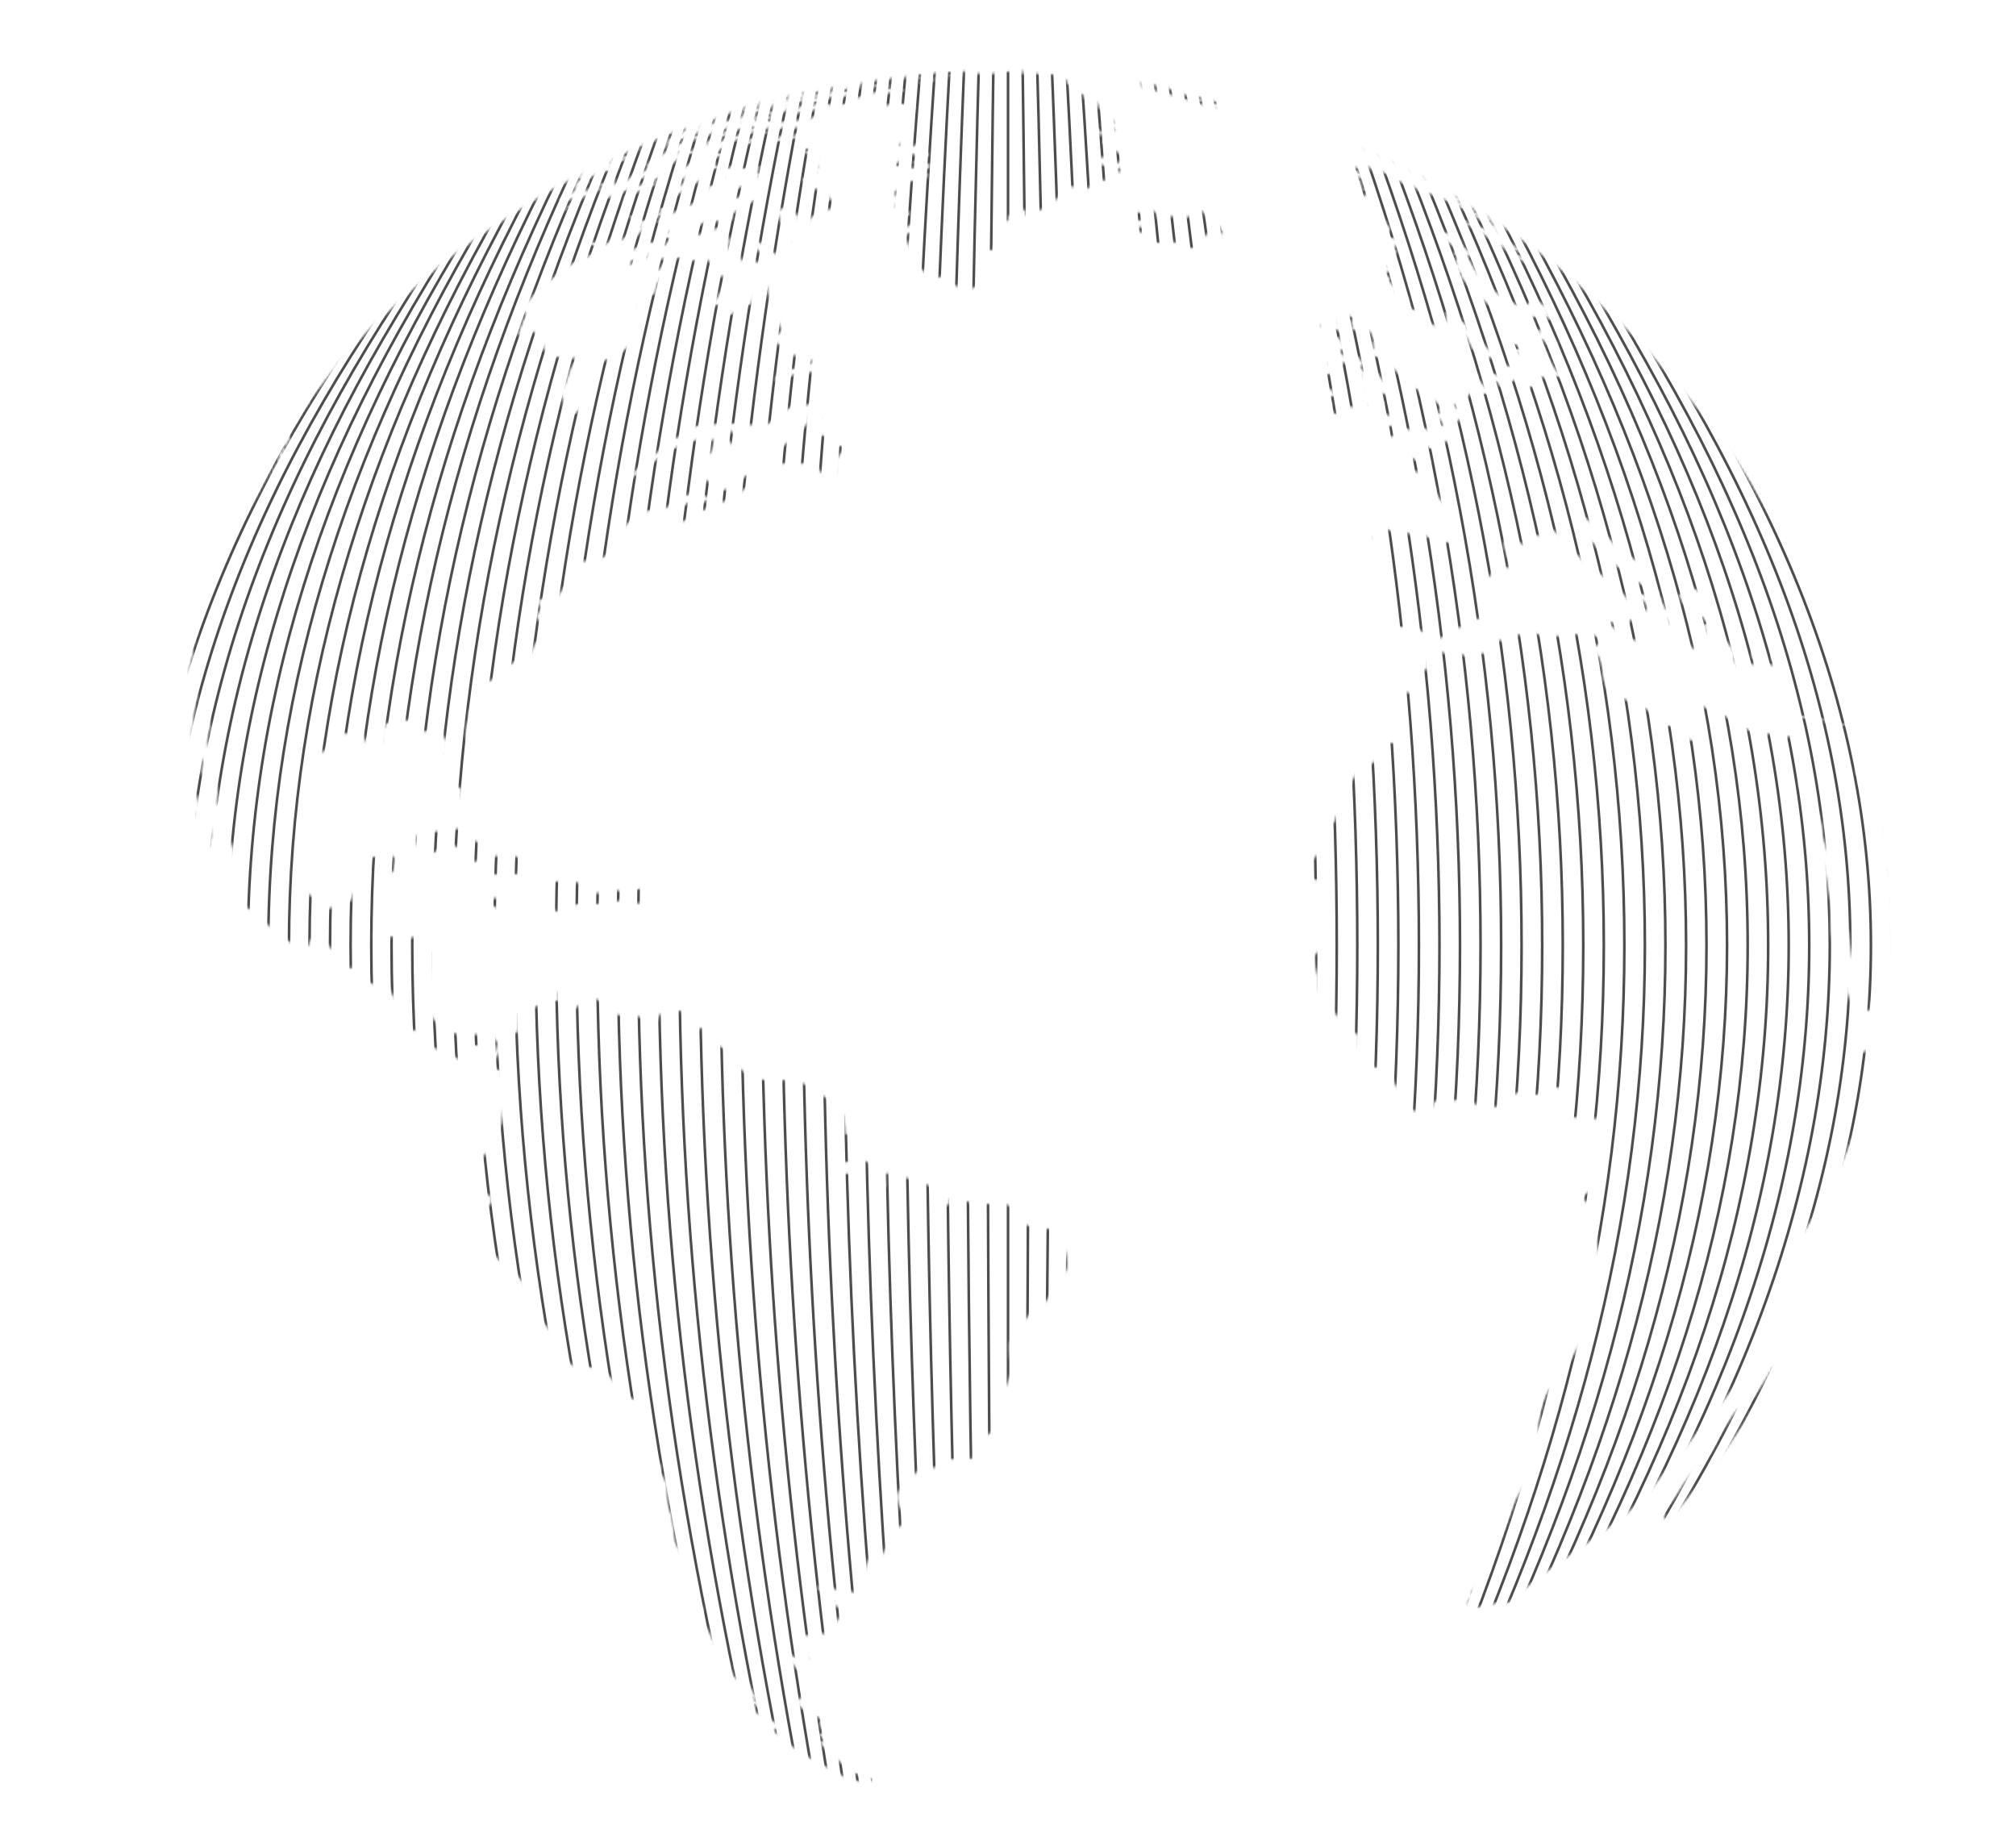 <svg width="814" height="742" viewBox="0 0 814 742" fill="none" xmlns="http://www.w3.org/2000/svg">
<g clip-path="url(#clip0_52_596)">
<mask id="mask0_52_596" style="mask-type:luminance" maskUnits="userSpaceOnUse" x="76" y="28" width="687" height="692">
<path d="M575.706 72.411C574.777 71.88 573.901 71.402 573.051 70.977L570.608 69.543L572.069 70.313L572.334 70.446L576.052 72.464C576.231 72.531 576.4 72.62 576.556 72.73L577.831 73.5L575.653 72.331M562.616 65.666L559.084 63.914L561.261 64.95L562.085 65.321L566.014 67.286L562.616 65.666ZM555.473 62.215L552.817 60.993L551.145 60.276L545.834 57.94L544.506 57.329C545.993 57.913 547.533 58.63 548.171 58.895L547.48 58.603L549.286 59.426L549.87 59.666L551.676 60.356H551.516L554.889 61.896L555.234 62.055L559.217 64.02C558.048 63.463 556.854 62.878 555.606 62.321M750.72 295.991C750.295 294.185 749.844 292.379 749.392 290.68L750.906 295.725V295.991C750.935 296.113 750.935 296.24 750.906 296.362V296.07M747.321 283.245L745.489 276.739C744.32 273.155 742.833 269.065 741.293 264.95L740.125 261.365L736.646 252.549C740.055 260.437 743.007 268.513 745.489 276.739L748.144 285.608L747.347 283.245M613.306 95.99C608.792 92.778 604.225 89.644 599.604 86.644L599.153 86.325C603.959 89.458 608.712 92.698 613.359 96.017M596.02 84.254L595.568 83.935C595.276 83.723 595.276 83.723 595.223 83.723C596.153 84.36 596.976 84.865 597.878 85.396L599.259 86.352L596.02 84.254ZM596.71 84.705C602.339 88.29 607.863 92.007 613.306 95.911C607.995 92.167 601.862 88.184 596.71 84.705ZM761.129 355.098V355.47V355.125M761.713 363.091V363.356C761.7 363.268 761.7 363.179 761.713 363.091ZM761.713 362.666V361.418V361.206C761.713 361.843 761.713 362.507 761.846 363.064V362.64M761.633 359.559C761.62 359.4 761.62 359.24 761.633 359.081C761.633 358.524 761.633 357.966 761.633 357.409C761.633 358.232 761.633 359.081 761.819 359.905V359.559M758.951 335.29L758.553 331.731L759.297 336.723C759.456 337.759 759.535 338.821 759.668 339.857V340.122C759.456 338.503 759.217 336.909 758.951 335.316M750.985 296.07C751.06 295.864 751.06 295.639 750.985 295.433C751.251 296.814 751.596 298.248 751.915 299.735L750.853 296.07M166.094 117.1C163.439 119.384 160.916 121.694 158.42 124.004C161.075 121.535 163.279 119.464 166.094 117.1ZM266.386 108.577C266.731 108.099 267.077 107.647 267.395 107.143C267.714 106.638 268.378 105.47 268.909 104.647L266.705 104.355L263.173 105.842L261.474 109.426H264.607L266.386 108.656M260.651 103.983L260.916 103.824L261.713 102.416C261.129 102.708 260.571 103.107 259.96 103.399C259.594 103.55 259.21 103.657 258.818 103.718C257.752 104.05 256.72 104.486 255.738 105.019C255.26 105.284 254.703 105.523 254.198 105.762C254.357 106.081 254.198 106.532 254.596 106.745C254.981 106.831 255.38 106.831 255.765 106.745C257.555 106.197 259.217 105.294 260.651 104.089M322.732 54.063L325.972 53.346V51.726L322.759 51.593H320.316L317.661 53.478L316.014 54.992H319.705L322.653 53.877M588.187 79.554C586.992 78.81 585.797 78.173 584.602 77.483L583.938 77.27L586.142 78.598C587.735 79.527 589.249 80.483 590.815 81.439H591.134C590.656 81.067 590.098 80.775 589.62 80.43C588.664 79.766 588.664 79.766 588.107 79.421M571.75 69.915L568.192 68.322L570.183 69.357L568.059 68.269L567.82 68.136L569.227 68.879L568.776 68.667C565.855 67.153 562.828 65.64 561.208 64.817C558.925 63.675 556.721 62.639 554.942 61.816L570.475 69.49L571.909 70.26M576.052 72.491C575.68 72.331 575.361 72.119 575.016 71.933L574.512 71.668L572.387 70.526L576.158 72.544M468.749 34.891C468.006 34.705 466.094 34.334 465.775 34.334H466.253H465.988C462.881 33.67 461.553 33.457 461.553 33.457C462.523 33.615 463.481 33.837 464.421 34.121L463.598 33.962L461.633 33.803L461.155 33.67L460.093 33.484C460.425 33.575 460.762 33.646 461.102 33.696H460.518H460.12C463.412 34.334 464.501 34.626 465.43 34.812C463.342 34.177 461.184 33.803 459.004 33.696C459.164 33.696 461.447 34.28 463.333 34.626H463.545C463.885 34.713 464.231 34.775 464.581 34.812H464.235C464.74 34.812 466.068 35.157 466.891 35.343H465.829L467.926 35.847C468.696 35.98 469.44 36.192 470.21 36.298H470.98C471.989 36.298 472.892 37.122 473.954 36.83L472.015 35.847C472.504 35.972 473.001 36.06 473.502 36.113C472.175 35.635 470.847 35.502 469.413 35.077L468.696 34.891M468.962 35.767H468.51H468.988M491.877 41.344L490.975 41.025C488.93 40.467 486.885 40.016 484.867 39.405H483.779C481.548 38.741 479.265 38.184 477.008 37.6C476.662 37.6 473.449 36.75 472.334 36.564L472.998 36.803C472.425 36.735 471.857 36.628 471.299 36.484L469.015 35.9C466.545 35.688 464.209 34.812 461.792 34.44C462.616 34.679 463.465 34.865 464.288 35.05L465.191 35.289C468.803 36.192 468.803 36.192 469.44 36.405C468.472 36.297 467.519 36.083 466.599 35.767L465.722 35.528L464.766 35.289L463.89 35.077C463.202 34.845 462.489 34.693 461.766 34.626C462.509 34.891 463.279 35.077 464.023 35.316H463.545L462.058 34.918C461.394 34.732 460.704 34.519 460.013 34.36C460.439 34.525 460.873 34.667 461.314 34.785H460.359V34.944C464.182 36.033 468.112 36.75 471.909 38.078C470.32 37.522 468.685 37.104 467.023 36.83C469.195 37.552 471.402 38.164 473.635 38.662C473.476 38.662 473.476 38.662 471.219 37.812C472.706 37.812 473.874 38.794 475.441 38.848H475.972C474.94 38.403 473.885 38.013 472.812 37.679L471.405 37.254H471.564L475.096 38.263H475.813L474.83 37.892L475.653 38.078C476.423 38.316 477.22 38.582 478.017 38.768L478.733 39.007C478.601 39.007 478.601 39.007 478.202 39.007H477.884H477.14L477.459 39.219H476.928C476.928 39.458 476.928 39.458 477.857 39.75L479.849 40.414H479.982H480.274C481.203 40.627 481.23 40.627 481.442 40.6C481.654 40.574 481.283 40.414 480.38 39.989C481.427 40.174 482.429 40.562 483.327 41.131C482.883 41.028 482.429 40.974 481.973 40.972C483.265 41.698 484.677 42.184 486.142 42.406C488.493 42.894 490.795 43.596 493.019 44.504C493.019 44.504 486.938 41.848 486.195 41.609H486.381C485 41.105 483.487 40.6 482 40.122H482.318C480.547 39.308 478.683 38.711 476.769 38.343C477.167 38.343 477.618 38.343 477.99 38.343C484.761 40.308 484.761 40.308 489.966 42.061H490.39C489.863 41.761 489.312 41.504 488.744 41.291C490.021 41.581 491.273 41.972 492.488 42.459H493.019C492.407 42.13 491.756 41.88 491.081 41.715C491.293 41.715 491.665 41.715 492.01 41.715H491.851M757.916 330.908C756.048 318.926 753.557 307.05 750.454 295.327C748.6 293.914 746.415 293 744.108 292.671C737.318 291.155 730.448 290.029 723.529 289.299C723.864 291.486 723.98 293.701 723.874 295.911V296.442L723.715 296.84H723.503C723.089 296.869 722.692 297.016 722.361 297.265H722.069L721.856 297.398L721.67 297.663L721.219 298.088L720.741 297.531L720.343 296.893C719.865 296.442 719.785 296.442 719.705 296.442C718.893 296.262 718.12 295.938 717.422 295.486H716.864V296.15C718.272 297.398 718.272 297.398 719.148 297.69C719.549 298.038 719.813 298.519 719.891 299.044V299.761C720.13 300.266 720.475 300.903 720.714 301.407C720.866 301.949 720.99 302.499 721.086 303.054L721.246 303.585V304.302C722.048 307.046 723.096 309.712 724.379 312.268C724.896 313.784 725.649 315.208 726.609 316.49C726.955 316.49 727.114 316.49 727.3 316.649H727.937C728.203 315.773 727.937 314.87 728.123 313.994L728.654 314.897C735.266 331.094 735.266 331.094 735.584 333.484L735.717 334.36C735.717 341.052 739.966 346.442 741.479 352.682C742.249 356.16 740.922 359.825 742.541 363.303C743.806 365.901 744.794 368.624 745.489 371.429L745.701 372.332L749.366 396.415C749.206 400.345 749.047 403.903 748.808 407.409C748.878 409.232 749.264 411.029 749.95 412.719C750.39 412.785 750.837 412.785 751.277 412.719C752.021 411.153 752.021 409.373 752.818 407.833C753.401 407.622 754.04 407.622 754.623 407.833L754.756 408.444L755.446 406.506C755.439 405.265 755.741 404.043 756.326 402.949C756.91 401.855 757.757 400.923 758.792 400.239C758.792 399.602 759.058 398.726 759.164 398.088C759.429 396.522 760.916 390.866 760.943 390.839L761.66 391.45C761.66 387.148 761.846 384.705 761.846 384.679L762.164 384.971C762.164 383.218 762.164 381.466 762.164 379.66C762.005 368.189 761.315 357.435 760.146 346.787V347.451C759.907 345.672 759.721 343.919 759.429 342.14C759.164 339.83 758.898 337.865 758.606 335.847C758.606 335.236 758.394 334.599 758.261 333.988C758.5 336.644 758.5 336.644 759.297 344.211L758.925 343.707H758.792L758.42 342.486L758.234 342.273C758.234 343.415 758.234 344.557 758.234 345.698C757.386 343.835 756.995 341.796 757.093 339.751V339.166C757.278 338.768 757.279 338.768 757.332 338.768C757.44 339.179 757.639 339.56 757.916 339.883C758.133 338.996 758.049 338.062 757.677 337.228H757.332C756.854 336.564 756.8 335.661 755.924 335.263C755.84 335.098 755.711 334.96 755.552 334.865C755.26 332.9 754.995 330.908 754.676 328.97C752.844 321.641 749.366 314.79 749.1 307.063C749.631 307.223 750.746 307.621 753.295 317.871C754.114 321.625 755.371 325.27 757.039 328.731L757.252 328.97V328.386C757.252 328.04 757.252 328.067 757.252 328.094C757.493 328.746 757.662 329.423 757.756 330.112V330.351M750.295 294.769C737.977 247.96 716.237 204.156 686.407 166.038L695.064 177.483C705.924 192.565 705.924 192.565 723.901 224.721C732.345 241.423 732.345 241.423 745.144 276.368L750.72 295.353L750.481 294.955M617.05 130.51L619.705 130.722L619.042 130.483H618.749C618.407 130.285 618.079 130.063 617.767 129.819L617.13 129.049H616.891H616.227L616.041 129.262V129.395L616.572 130.138L616.785 130.271L617.183 130.563M555.659 70.818L551.676 68.322H551.038L551.516 68.587L554.835 70.685H555.845M619.679 130.722C632.052 131.435 644.365 132.97 656.535 135.316C658.19 135.584 659.766 136.209 661.155 137.148L659.403 135.369C632.61 110.25 632.61 110.25 617.687 99.15L597.772 85.343L590.868 81.014C592.302 81.917 592.435 81.997 594.108 83.112L595.489 84.068L595.675 84.254C598.33 86.67 602.26 87.626 604.278 90.892L604.437 91.078C602.021 89.538 599.604 88.051 597.268 86.458H597.772L594.772 84.493C593.736 83.882 593.736 83.882 593.311 83.67L590.656 81.97H590.417C589.884 81.61 589.314 81.308 588.718 81.067H588.24C588.808 81.546 589.411 81.981 590.045 82.369C590.435 82.516 590.816 82.684 591.187 82.873L596.843 86.591C598.011 87.571 599.254 88.459 600.56 89.246C601.118 89.565 601.543 89.83 603.349 90.999C603.579 91.135 603.801 91.286 604.012 91.45C605.393 92.645 606.986 93.627 608.447 94.716L607.252 94.185L605.898 93.255C605.579 93.043 605.181 92.751 604.836 92.565L604.331 92.831C605.579 94.025 606.668 95.353 607.916 96.548V96.84C610.279 98.593 612.828 100.106 615.059 101.992C614.415 101.938 613.79 101.748 613.226 101.434H612.748C610.629 100.53 608.624 99.381 606.774 98.008C607.761 99.621 609.228 100.884 610.969 101.62C611.419 102.027 611.898 102.4 612.403 102.735C612.593 102.881 612.81 102.99 613.04 103.054C614.385 103.389 615.603 104.109 616.546 105.125C616.546 105.443 616.014 105.39 615.616 105.337L616.121 105.842C613.465 105.364 608.155 100.983 606.057 99.336C605.681 99.101 605.252 98.964 604.809 98.938L602.021 96.734C597.401 92.99 591.851 90.733 587.071 87.228C589.036 87.971 595.86 91.344 595.914 91.37C596.629 91.556 597.356 91.689 598.091 91.769C599.233 92.246 600.268 92.937 601.463 93.309H601.915H602.127C602.033 92.908 601.98 92.499 601.968 92.087C596.213 87.173 589.704 83.219 582.69 80.377C581.974 79.953 581.229 79.58 580.459 79.262C579.769 78.792 578.978 78.492 578.149 78.386C577.831 78.545 577.804 78.545 577.751 78.545C576.53 77.934 575.255 77.323 574.06 76.66H573.343C574.084 77.088 574.794 77.567 575.467 78.094H574.963C573.966 77.61 573.022 77.023 572.148 76.341L571.511 75.89C570.221 75.27 569.001 74.513 567.873 73.632H567.13L567.634 74.137C566.391 73.809 565.168 73.41 563.97 72.942C563.472 72.725 562.992 72.467 562.536 72.172H563.12L561.553 71.083C559.507 69.905 557.309 69.012 555.021 68.428L557.677 70.021C556.846 69.807 556.056 69.457 555.34 68.986L554.331 68.322L553.216 67.605L551.33 67.419C552.485 68.029 553.594 68.721 554.65 69.49L555.765 70.181L556.402 70.526H556.163C554.925 69.654 553.599 68.916 552.207 68.322C551.899 68.214 551.577 68.151 551.251 68.136L549.047 66.808L548.489 66.649L548.888 67.074L548.356 67.339C549.02 67.924 549.817 68.375 550.507 68.959V69.251C549.653 68.977 548.853 68.554 548.144 68.003C547.735 67.727 547.257 67.571 546.763 67.552L546.445 68.056C547.709 69.349 549.358 70.196 551.145 70.473C551.862 70.871 552.472 71.296 553.136 71.694H552.472C551.505 71.339 550.51 71.064 549.498 70.871H548.728C550.066 71.623 551.321 72.513 552.472 73.526C549.817 72.491 547.347 71.03 544.745 69.835C544.745 70.26 545.25 70.632 545.781 70.951C547.485 71.908 549.049 73.097 550.428 74.482C549.631 74.695 549.604 74.695 547.188 72.916L547.586 73.473L547.135 73.845L548.303 74.827C549.153 75.359 550.136 75.544 550.959 76.155L551.941 76.925L552.366 77.323C550.275 76.473 548.266 75.433 546.365 74.217C546.551 74.827 547.321 75.385 548.117 75.969H546.869C546.869 76.261 546.869 76.261 548.728 77.509C548.371 77.696 547.985 77.822 547.586 77.881L548.117 78.89L547.905 79.023C548.168 79.447 548.48 79.839 548.834 80.191H548.41L548.675 80.722C548.985 80.891 549.331 80.982 549.684 80.988C549.62 80.62 549.666 80.241 549.817 79.899H550.454V79.315C550.773 79.084 551.036 78.784 551.224 78.439C551.811 78.408 552.396 78.509 552.939 78.734C553.481 78.959 553.966 79.303 554.358 79.74H553.189L553.614 80.138L553.03 80.271C554.112 81.745 555.369 83.082 556.774 84.254H556.11C556.11 84.254 560.837 92.034 561.792 92.91L561.129 92.353C560.837 93.707 560.837 93.707 560.969 94.079C560.63 94.277 560.333 94.538 560.093 94.849C560.359 95.194 560.757 95.645 561.049 95.964L561.633 96.15C562.091 96.078 562.556 96.078 563.014 96.15C563.41 96.66 563.845 97.14 564.315 97.584C564.169 97.97 564.062 98.371 563.996 98.779H563.412C563.625 99.761 563.545 99.894 563.04 100.425C563.313 101.007 563.633 101.567 563.996 102.098L563.545 102.576L562.058 101.885C561.634 101.855 561.208 101.855 560.783 101.885L561.686 103.107L562.934 104.169L562.775 104.78L562.164 104.992H561.633C561.129 105.576 561.129 105.576 560.916 106.638H560.332V107.223C561.022 107.993 562.456 109.612 560.332 109.586C559.997 109.924 559.758 110.346 559.642 110.807C561.155 112.294 561.155 112.294 561.315 112.772L560.916 113.25C561.527 114.684 562.908 115.374 563.757 116.569C563.757 117.021 563.518 117.021 563.359 116.994L563.518 117.578C563.917 118.242 564.288 118.747 564.634 119.251H566.253C567.926 118.906 568.51 120.738 568.564 120.738L568.245 121.296C568.564 121.827 568.909 122.411 569.281 122.942L568.776 123.287C569.466 124.907 569.466 124.907 572.52 125.279C572.953 125.86 573.327 126.482 573.635 127.138L573.396 127.695L584.018 128.253C583.926 127.581 583.793 126.916 583.619 126.261L584.15 125.969L584.708 126.182C584.721 125.831 584.664 125.482 584.541 125.154C584.418 124.826 584.231 124.525 583.991 124.27C586.354 124.588 588.824 128.306 588.85 128.333C594.931 128.89 600.587 129.209 605.924 129.581V129.023H606.508C606.188 127.59 605.679 126.206 604.995 124.907L604.198 123.978C603.136 122.836 602.924 122.57 600.799 122.783C599.206 121.03 596.816 120.128 595.489 118.163C593.71 116.118 591.957 114.1 590.178 112.108C590.178 109.984 587.974 108.975 587.523 107.063H588.16C588.293 106.453 588.346 106.081 587.47 104.78C587.801 104.591 588.176 104.49 588.558 104.488C588.229 103.701 587.771 102.974 587.204 102.337V101.753H587.815C587.416 98.115 583.513 98.035 581.787 95.778L582 95.194C581.259 94.26 580.461 93.373 579.61 92.538C579.999 92.42 580.415 92.42 580.805 92.538H581.15H581.309L584.522 94.61L584.31 94.025C585.133 94.025 585.159 94.025 588.054 95.964L590.709 98.327H589.567C593.444 101.779 593.869 102.124 594.002 103.425C593.587 103.339 593.179 103.223 592.78 103.08L592.329 103.479C597.029 111.445 597.029 111.445 601.729 115.985C602.286 116.596 602.525 116.861 602.791 117.1C606.457 119.804 610.379 122.143 614.501 124.084H614.74C614.793 123.652 614.793 123.215 614.74 122.783C615.59 122.597 616.413 123.234 617.262 123.075L616.997 121.96C618.087 121.775 619.2 121.775 620.29 121.96V121.349C620.456 121.32 620.627 121.32 620.794 121.349C621.75 121.96 622.467 122.836 623.449 123.367L625.361 123.553L626.291 124.349L626.609 124.881C626.018 124.94 625.422 124.94 624.83 124.881C624.83 125.81 624.83 125.81 626.45 128.996C624.857 128.864 623.795 127.483 622.44 127.005L622.016 127.509C621.399 127.496 620.788 127.38 620.21 127.164L619.838 127.589V128.173C619.435 128.062 619.043 127.911 618.67 127.722L618.165 128.067C618.54 128.852 618.975 129.607 619.466 130.324L619.599 130.643M583.991 128.306L573.37 127.722C573.37 128.253 573.37 128.253 573.582 128.412C573.795 128.571 574.166 128.89 574.405 129.209L574.804 129.819H576.848L577.353 130.218C577.855 130.7 578.406 131.127 578.999 131.492L579.928 131.121C580.752 131.386 581.389 131.97 582.292 131.811C582.292 131.811 583.248 131.652 582.982 130.908V130.51C583.726 130.51 583.726 130.51 583.938 130.51L584.15 129.873C584.15 129.501 583.858 129.262 583.858 128.917V128.2M605.712 129.554C600.401 129.129 594.772 128.81 588.85 128.439C589.753 129.634 591.267 130.165 592.17 131.36L592.462 131.758V132.634C593.167 133.553 594.009 134.359 594.958 135.024C597.055 136.192 597.055 136.192 597.613 136.962L598.197 137.786L598.755 138.609C599.828 140.061 601.217 141.25 602.817 142.087C603.391 142.349 603.86 142.799 604.145 143.362C604.57 144.026 604.597 144.796 604.968 145.459L605.234 145.884C605.659 146.495 606.19 147.026 606.615 147.61L610.783 147.876C609.057 144.902 609.057 144.902 609.35 144.132C609.35 144.132 609.35 144.132 609.934 144.132H610.544C611.155 144.132 611.527 144.955 612.244 144.796C612.456 144.397 611.978 143.972 612.244 143.574C612.509 143.176 612.589 143.574 613.253 143.574C612.748 142.724 612.138 141.901 611.554 141.052H613.757C613.308 140.323 612.802 139.63 612.244 138.98H611.182C610.173 139.299 609.721 138.317 608.951 138.051L608.5 136.644C607.703 134.466 605.845 132.9 605.048 130.696L605.287 130.483V129.74L605.632 129.527M750.215 294.743C737.918 247.949 716.206 204.155 686.407 166.038C678.973 157.249 669.042 145.513 661.155 137.148C659.766 136.209 658.19 135.584 656.535 135.316C644.365 132.97 632.052 131.435 619.679 130.722L617.023 130.51L617.661 130.749H617.873L618.696 131.36C618.017 131.435 617.382 131.734 616.891 132.209C617.321 132.988 617.946 133.642 618.705 134.107C619.463 134.573 620.33 134.834 621.219 134.865C621.459 134.213 621.459 133.498 621.219 132.847C624.299 133.271 628.495 138.157 628.521 138.157C627.964 139.379 627.964 139.379 629.079 140.972C629.291 141.715 629.079 141.689 628.707 141.662C628.335 141.636 628.202 141.476 624.751 138.609H624.246L622.971 136.936H621.989C625.202 144.902 626.583 148.062 630.221 151.54L630.566 152.39C626.105 151.301 626.105 151.301 625.6 151.354C625.919 153.479 628.017 154.249 629.052 155.815L628.68 155.948C626.689 154.673 624.857 153.293 622.918 151.912C622.467 152.124 622.467 152.124 620.449 156.028C619.812 156.028 618.935 156.028 618.298 156.028C615.908 158.683 613.386 154.434 612.562 153.027H611.341C611.341 153.346 611.341 153.718 611.155 154.01H610.04C609.488 153.9 608.929 153.829 608.367 153.797H607.305C607.597 154.381 608.022 155.178 608.341 155.762C608.341 156.426 607.836 156.399 607.411 156.373C605.685 156.028 605.606 155.921 604.172 153.93H603.455H602.18L601.251 152.39L600.587 151.514C600.869 151.202 601.23 150.971 601.631 150.845C602.033 150.719 602.461 150.702 602.871 150.797C604.278 151.195 605.526 152.071 606.827 152.496L607.491 151.673C606.376 149.283 603.853 144.902 603.853 144.875C603.422 144.442 602.844 144.186 602.233 144.158C601.622 144.344 600.879 144.636 600.295 144.875C600.295 145.141 600.481 145.539 600.56 145.805C600.348 146.522 600.242 146.495 600.136 146.495C599.525 146.2 599.023 145.721 598.699 145.126C598.375 144.531 598.246 143.848 598.33 143.176L597.347 141.662C592.78 142.246 593.896 135.847 590.311 134.891C590.311 135.077 590.311 135.077 590.815 137.918C590.311 138.237 589.594 138.609 589.063 138.874C589.371 139.461 589.764 139.998 590.231 140.467C590.338 140.681 590.463 140.885 590.603 141.078C590.603 141.37 590.603 141.769 590.603 142.061L589.753 142.724C590.072 143.866 590.072 143.866 595.94 150.69C596.12 150.971 596.279 151.264 596.418 151.567L597.241 153.505C598.144 154.727 599.286 155.709 600.215 156.851C600.72 157.701 601.038 158.285 601.33 158.869H600.321C599.577 159.022 598.823 159.119 598.064 159.161H597.241C595.915 158.826 594.544 158.701 593.179 158.789C593.179 159.108 593.179 159.506 593.179 159.825C592.554 160.141 591.995 160.574 591.532 161.099C591.851 162.932 591.851 162.932 590.948 163.755L590.045 163.091H589.142H588.479H587.47C587.427 163.671 587.576 164.25 587.894 164.737L589.753 165.72C590.205 166.702 590.709 167.685 591.16 168.667C589.249 168.667 588.903 169.172 586.939 172.703H586.115C585.443 172.743 584.769 172.743 584.097 172.703C584.54 174.608 585.163 176.466 585.956 178.253C584.581 178.082 583.185 178.255 581.893 178.757C582.185 179.713 582.557 180.643 582.929 181.599H580.035C579.424 181.28 579.424 181.28 577.14 180.961C576.184 180.43 576.105 180.112 575.945 179.793C575.424 179.292 574.752 178.975 574.034 178.89C573.97 179.901 574.152 180.912 574.565 181.838L575.521 182.236C575.76 182.926 576.105 183.803 576.317 184.466L577.061 185.422C577.22 185.847 577.379 186.245 577.512 186.644C576.111 186.842 574.685 186.759 573.317 186.399C571.949 186.038 570.667 185.409 569.546 184.546C565.483 186.086 565.483 186.086 565.165 186.617C565.278 186.947 565.367 187.284 565.43 187.626C566.36 188.343 566.599 188.343 566.891 188.343C567.412 189.022 568.09 189.566 568.867 189.926C569.644 190.287 570.496 190.454 571.352 190.414H572.52C574.591 191.875 576.53 193.494 578.521 195.008C579.29 196.734 579.947 198.508 580.486 200.319C584.31 204.78 590.736 212.241 586.779 216.463C586.779 216.755 586.779 217.18 586.779 217.472C584.814 218.986 584.814 218.986 583.805 219.145H582.929C580.141 217.897 576.928 217.632 574.405 215.64C571.06 215.374 568.431 215.268 565.775 215.189C562.138 214.658 562.138 214.658 561.5 214.259C560.863 213.861 560.385 213.755 560.199 213.755L559.403 214.339C559.403 214.631 559.589 215.056 559.642 215.374C558.143 216.011 556.508 216.258 554.889 216.091L554.65 217.1C557.305 220.367 556.349 225.279 559.403 228.465C559.854 230.669 560.305 232.74 560.677 234.812C560.677 235.104 560.677 235.475 560.677 235.794C557.517 238.98 559.164 241.609 560.677 244.132L561.341 244.955C561.572 245.482 561.741 246.035 561.846 246.601C561.846 246.946 561.846 247.318 562.031 247.69C561.261 249.044 561.208 249.469 562.031 252.709C562.957 253.05 563.941 253.204 564.926 253.16C567.581 252.576 570.236 254.541 572.892 254.036C573.37 254.514 573.37 254.514 576.875 256.293C577.99 257.621 578.574 259.347 580.008 260.382L580.38 259.161L579.424 258.842C586.466 254.497 593.898 250.816 601.623 247.849L600.826 244.291C597.958 239.857 597.958 239.857 598.834 235.051C598.834 234.413 599.073 233.59 599.153 232.979H601.277C601.688 232.419 601.994 231.79 602.18 231.121C602.778 230.825 603.427 230.645 604.092 230.59L604.358 229.607L609.35 229.156C609.582 228.089 609.48 226.976 609.057 225.969L608.765 224.907C607.851 222.96 607.293 220.864 607.119 218.72C608.739 217.738 608.739 217.738 612.191 218.481H612.562C613.861 219.322 615.262 219.991 616.731 220.473C617.926 220.473 618.271 220.473 618.67 220.473L619.679 220.313C619.57 218.925 619.723 217.529 620.13 216.198C620.677 216.128 621.23 216.128 621.777 216.198C622.467 216.198 624.113 216.41 625.016 213.117C630.619 214.684 631.84 221.083 636.301 223.739C637.48 224.271 638.424 225.215 638.957 226.394C646.285 231.705 659.854 241.184 661.368 249.363C658.314 249.947 658.314 249.947 657.969 251.567C655.228 251.852 652.46 251.708 649.764 251.142C649.923 251.514 650.162 252.045 650.295 252.443C652.95 254.036 654.596 257.116 657.703 258.258L661.978 258.497C661.607 257.143 661.208 255.842 660.863 254.408C661.952 253.638 662.456 252.284 663.678 251.753C663.518 250.319 663.306 248.885 663.067 247.451C663.533 246.976 664.107 246.62 664.74 246.415C664.9 245.797 664.9 245.148 664.74 244.53C664.463 243.929 664.232 243.308 664.05 242.671C662.775 242.671 662.324 242.671 661.846 242.671C661.575 242.534 661.338 242.339 661.15 242.101C660.962 241.862 660.828 241.586 660.757 241.291C660.757 240.998 660.598 240.6 660.544 240.335C661.335 239.839 662.29 239.677 663.2 239.883C664.555 240.415 665.72 241.34 666.546 242.539C666.705 240.308 665.218 238.662 664.554 236.723C661.125 235.313 658.162 232.967 656.004 229.952C653.163 229.766 651.623 227.058 649.047 226.341C648.038 223.181 644.958 221.694 643.258 219.145C643.006 219.041 642.735 218.986 642.462 218.986C640.417 215.268 640.417 215.268 638.027 215.321C637.549 214.471 637.141 213.583 636.806 212.666L637.124 211.684C637.443 210.807 637.39 210.648 637.337 210.489C635.584 207.276 635.584 207.276 635.584 206.93C638.957 206.373 652.101 219.782 652.207 219.942C652.603 220.561 653.149 221.07 653.794 221.423C654.439 221.775 655.163 221.96 655.898 221.96L656.641 223.181C658.951 226.049 662.961 226.766 665.165 229.846C668.537 234.652 669.44 240.653 672.494 245.778C673.167 245.831 673.833 245.946 674.485 246.123C675.409 247.567 676.107 249.143 676.556 250.797H674.963L674.697 249.788L673.715 249.469C673.715 251.222 675.202 253.001 677.671 255.497C677.857 255.125 678.123 254.62 678.362 254.249C681.362 255.736 681.203 259.161 682.929 261.445C683.502 261.752 684.138 261.925 684.788 261.949H685.797C686.168 259.294 686.169 259.294 686.036 259.002L685.664 257.754C685.326 257.15 685.127 256.479 685.08 255.789L685.876 255.205C686.392 255.614 686.872 256.067 687.31 256.559H688.426C688.85 255.151 688.85 255.151 687.841 252.284H688.85L689.169 251.354C687.576 249.018 687.47 248.991 686.222 248.699C686.707 249.731 687.064 250.819 687.284 251.938C686.514 251.938 684.788 251.487 678.76 242.247C678.415 241.211 678.282 240.839 678.149 240.494C678.017 240.149 678.149 239.777 678.149 239.485L678.973 240.069C680.513 241.609 680.513 241.609 681.469 241.822H682.478H683.062C683.062 240.653 683.062 240.653 681.867 239.166C681.893 238.795 681.893 238.422 681.867 238.051C684.522 236.484 685.93 239.538 688.08 239.963C689.435 242.22 689.435 242.22 689.806 242.618C690.281 243.195 690.649 243.851 690.895 244.557L690.178 245.274C691.054 248.274 694.081 250.08 694.666 253.24C694.971 253.884 695.202 254.561 695.356 255.258C695.432 255.629 695.538 255.993 695.675 256.346C696.163 257.377 696.741 258.363 697.401 259.294L697.772 259.878L698.144 260.17L698.516 260.754L699.047 261.338L699.419 261.763C699.811 262.472 700.029 263.264 700.056 264.073V264.631V265.321C700.341 266.424 700.723 267.499 701.198 268.534L701.623 269.092L702.021 269.543C702.126 268.973 702.126 268.388 702.021 267.817L701.862 266.41C701.649 265.746 701.357 264.843 701.118 264.206L700.852 263.197C700.852 262.586 700.852 262.586 701.145 262.613L701.463 262.746L701.888 263.224L702.207 263.755L702.632 264.233C703.03 264.737 703.588 265.428 703.986 265.985L704.437 266.676L704.809 267.26L705.181 267.552H705.685C706.232 267.625 706.742 267.866 707.146 268.242L708.048 268.455L708.208 268.189L708.367 267.817L708.155 267.286V266.702C707.411 264.897 707.411 264.897 707.438 263.834V263.277L707.597 262.772C708.263 262.8 708.899 263.053 709.403 263.489C709.744 264.041 710.116 264.573 710.518 265.082C710.943 265.587 711.447 266.251 711.872 266.702L712.217 267.286L712.563 267.711L712.828 267.897L713.253 268.216L716.386 268.561C716.227 267.977 715.988 267.207 715.776 266.623L715.59 265.932C715.317 265.223 715.095 264.495 714.926 263.755L715.537 263.914H715.696H716.041C716.439 264.126 716.439 264.126 717.926 265.879C718.154 265.977 718.396 266.04 718.643 266.065L718.803 265.826V265.321V264.897L719.068 265.082C719.29 265.589 719.566 266.069 719.891 266.516L720.104 267.047C720.511 268.222 720.813 269.43 721.007 270.659C721.243 272.766 721.799 274.825 722.653 276.766L722.865 277.324C723.473 278.293 723.787 279.419 723.768 280.563V280.961V280.749C723.963 281.391 724.105 282.048 724.193 282.714V283.271C724.06 286.538 724.06 286.538 723.848 286.909V287.308V287.839V288.423C732.929 290.069 739.78 291.078 744.533 292.353C746.84 292.681 749.025 293.596 750.879 295.008M762.111 363.356L761.58 356.453C761.58 356.054 761.58 355.629 761.58 355.231V355.072C761.022 348.726 760.279 343.441 760.279 343.415V343.256C760.544 345.513 760.624 346.044 760.677 347.079C761.846 357.701 762.527 368.464 762.722 379.368V379.581V377.217C762.722 375.332 762.563 373.447 762.589 371.535V372.995C762.589 372.995 762.456 368.747 762.111 363.41M759.456 336.856L758.712 331.838C756.588 320.924 753.853 306.32 751.171 295.513L750.932 295.114C754.035 306.837 756.526 318.714 758.394 330.696C758.739 332.634 758.951 334.599 759.35 336.511V336.883M536.381 127.775V127.589L535.345 128.04C534.974 128.306 535.027 128.81 534.655 129.076L534.071 129.262V130.005C534.071 130.457 533.54 130.802 533.54 131.306C533.609 131.681 533.744 132.041 533.938 132.369L534.867 132.793L535.425 132.422C535.425 132.422 535.425 132.422 535.425 131.891V131.413V130.961H535.611C536.222 130.961 536.832 130.961 536.885 130.802L536.753 130.483L536.514 130.032L536.646 129.235V129.049C536.646 128.625 536.434 128.173 536.328 127.855M582.106 165.215C581.824 164.569 581.505 163.939 581.15 163.33C579.45 162.321 578.495 160.515 576.742 159.48L576.158 159.798C576.503 160.25 576.503 160.25 576.158 161.869C575.467 162.241 575.467 162.241 572.254 156.904H570.077C569.682 155.78 569.221 154.681 568.696 153.611C567.74 152.47 566.2 152.151 565.165 151.115L564.421 150.637C563.757 149.389 562.111 149.124 561.607 147.743C561.261 146.92 558.712 144.318 557.278 144.238C554.809 144.238 552.605 143.362 553.88 141.397C553.667 140.786 553.667 140.786 553.667 140.574C554.1 140.618 554.536 140.618 554.968 140.574C554.835 140.282 554.703 139.989 554.437 139.511C553.906 138.582 555.101 137.839 554.703 136.856C554.304 135.874 553.561 134.652 552.95 133.537C550.64 133.537 548.356 133.378 546.02 133.086C546.02 132.369 546.02 132.369 546.312 132.077C546.312 131.306 545.568 130.855 545.568 130.085C545.86 129.553 546.117 129.003 546.338 128.439C545.568 127.775 545.515 127.722 544.958 127.642H543.099C542.833 127.642 542.435 127.961 540.072 127.642L539.886 127.801C540.272 128.802 540.54 129.845 540.683 130.908C541.028 131.917 541.692 132.767 542.09 133.749C540.736 133.749 539.62 132.979 538.346 132.793C536.328 132.554 538.585 135.449 538.664 135.661C539.355 136.591 540.736 136.086 541.479 136.962V137.547C541.661 137.89 541.821 138.245 541.957 138.609C541.957 139.432 543.152 139.936 542.807 140.945C540.789 141.423 540.789 141.423 541.877 143.335C542.382 143.335 542.886 143.335 543.55 143.335C543.71 143.149 543.869 142.91 546.206 144.769H547.719C547.439 144.257 547.302 143.679 547.321 143.096C547.321 143.096 550.613 146.123 550.321 147.477C548.436 147.477 549.392 148.593 550.481 149.708L554.278 149.867V149.018C556.8 150.319 557.385 153.585 560.013 154.78C560.412 156.585 560.412 156.585 560.783 157.01C561.872 158.232 562.005 158.656 561.527 159.214H559.217C558.473 159.028 557.836 158.444 556.986 158.444H555.871C555.871 158.603 555.871 158.603 555.632 159.347V160.276C555.19 160.249 554.747 160.249 554.304 160.276L554.464 161.152C555.977 162.029 558.978 161.152 559.111 163.569C558.82 163.53 558.525 163.53 558.234 163.569C557.73 164.18 557.73 164.18 557.809 164.95C557.544 165.189 557.438 165.268 556.774 165.215H556.243C557.013 168.959 558.686 167.87 559.35 167.446C561.462 167.605 563.564 167.889 565.643 168.295C565.988 168.295 566.811 169.596 566.068 170.154C565.324 170.712 563.412 170.154 562.324 170.844C562.351 171.154 562.351 171.465 562.324 171.774C561.585 171.808 560.854 171.933 560.146 172.146C560.589 172.968 560.859 173.871 560.943 174.801C560.475 175.472 559.775 175.945 558.978 176.129C560.332 176.872 560.332 176.872 562.27 176.129L562.987 175.465V174.801C563.692 174.953 564.371 175.203 565.005 175.544H567.395C566.652 173.526 566.705 173.42 566.891 173.048C572.998 174.164 572.918 173.261 572.812 172.066L572.998 171.854C574.458 172.013 575.361 173.367 576.795 173.606H577.273C578.256 173.208 579.291 173.898 580.274 173.447C580.725 173.234 580.672 172.703 580.619 172.013C581.283 171.721 582.106 172.199 582.743 171.561C582.451 170.154 581.123 169.464 580.406 168.322L580.167 167.711C579.982 167.26 579.982 167.26 580.167 166.915C580.609 166.874 581.053 166.874 581.495 166.915C581.495 166.915 581.283 165.906 581.044 165.082H582.531M549.498 151.832C549.206 150.611 547.985 150.212 547.321 149.31C546.657 148.407 546.896 148.062 546.391 147.584C546.103 147.284 545.748 147.057 545.356 146.92C545.064 146.761 544.745 146.92 544.453 146.92C544.161 146.92 543.895 146.415 543.524 146.309H543.152C542.582 146.392 542.033 146.582 541.532 146.867V147.716L540.922 148.115C540.089 147.447 539.201 146.851 538.266 146.336C537.679 146.218 537.074 146.218 536.487 146.336C537.124 147.77 537.39 149.283 538.107 150.664H537.788H537.602L537.045 151.062C536.726 151.062 536.434 151.062 536.115 151.062L535.797 151.248C535.505 151.46 535.08 151.779 534.655 151.514C533.779 150.956 533.779 150.956 533.062 151.115C533.858 153.186 534.575 155.258 535.345 157.355C536.227 157.46 537.119 157.46 538.001 157.355C538.346 158.258 538.691 159.188 539.01 160.011C538.346 160.011 537.682 160.011 537.045 160.17C536.275 161.471 537.655 162.56 537.39 163.834C536.673 164.206 536.381 164.392 537.098 165.64C537.665 166.329 538.422 166.837 539.275 167.1C540.019 167.339 540.47 166.569 541.16 166.543C541.86 166.579 542.538 166.799 543.125 167.18C543.869 167.18 544.533 166.145 544.586 166.012C544.639 165.879 544.586 166.012 544.4 164.976C544.4 164.551 544.825 164.525 544.958 164.206L551.888 164.445C551.702 164.047 551.569 163.595 551.41 163.171C551.251 162.746 550.189 162.055 550.082 161.152C550.906 160.568 550.906 160.568 550.799 159.984C550.276 158.145 549.565 156.366 548.675 154.673L547.958 152.894C549.445 152.894 549.604 152.204 549.472 151.567M708.925 567.26C709.137 566.941 709.35 566.596 709.535 566.251C716.864 553.452 716.731 552.815 716.466 551.115C713.881 555.649 711.035 560.029 707.942 564.233C705.287 564.419 706.03 567.419 704.384 568.428C702.101 567.844 702.101 567.844 695.728 576.978C692.94 581.015 692.063 586.219 688.001 589.432L687.788 589.166C685.133 592.167 682.823 595.38 680.3 598.434C680.053 598.739 679.822 599.058 679.61 599.389C678.548 600.903 677.671 602.549 676.556 604.063C676.105 604.647 675.68 605.258 675.175 605.895C673.927 607.648 672.52 609.294 671.299 611.206L671.511 611.471C671.883 611.471 672.281 611.471 672.653 611.471C671.803 612.826 671.803 612.826 671.803 613.091L672.095 613.25V613.622C678.123 612.135 703.269 575.996 703.508 575.624L704.756 573.659C705.128 572.969 705.473 572.305 705.871 571.641C706.269 570.977 706.243 570.977 706.455 570.659C707.278 569.517 708.208 568.455 708.925 567.286M756.455 426.288C756.682 425.556 756.711 424.777 756.538 424.031C756.366 423.285 755.998 422.597 755.473 422.039L754.65 424.084L752.472 424.695C751.69 424.621 750.901 424.675 750.136 424.854C749.737 424.403 749.233 423.792 748.861 423.314C748.861 416.171 748.861 416.171 748.277 414.578C748.277 399.283 738.346 385.98 739.488 370.446C739.488 369.623 739.488 368.8 739.488 367.313C739.488 366.888 733.726 321.163 715.218 295.858C715.032 295.858 714.873 295.858 713.731 296.23C713.359 296.707 712.855 297.371 712.456 297.849H711.952C702.419 293.68 694.559 285.98 683.699 284.573C684.628 289.193 685.903 293.734 686.354 298.407L684.416 298.832H681.973C680.008 296.973 678.84 294.238 676.052 293.256C673.613 293.138 671.183 292.872 668.776 292.459C668.139 291.291 667.953 289.405 667.05 288.396C662.775 283.351 655.791 283.351 650.72 279.713C645.09 275.651 648.967 267.658 644.028 263.33C644.028 262.693 643.896 261.816 643.869 261.153C645.027 260.515 645.955 259.531 646.524 258.338C644.816 256.995 642.907 255.929 640.868 255.178C636.798 256.31 632.586 256.847 628.362 256.771C627.517 257.79 626.456 258.606 625.255 259.161C620.635 255.098 620.635 255.098 611.978 256.506C611.66 257.063 611.261 257.86 610.943 258.444C607.844 258.063 604.698 258.483 601.808 259.666C601.73 261.005 601.406 262.32 600.852 263.542C598.197 264.126 595.542 263.383 593.046 264.79C592.367 264.758 591.692 264.67 591.028 264.525L588.85 264.073H587.337C582.504 264.073 581.442 263.224 579.53 261.551L577.459 260.356C575.653 263.542 577.14 267.127 576.131 270.393C574.053 270.692 571.943 270.692 569.865 270.393C570.29 273.447 570.714 276.58 571.086 279.687C568.587 279.392 566.053 279.711 563.704 280.616C563.704 285.714 563.147 290.813 563.439 295.937C563.439 297.292 563.678 298.593 563.784 300C561.709 299.743 559.603 300.036 557.677 300.85C557.699 303.152 556.854 305.379 555.309 307.087C553.764 308.794 551.632 309.857 549.339 310.064C547.374 310.356 538.558 332.103 538.532 332.316L536.567 332.156L534.628 332.555L532.717 333.749C533.487 345.698 531.946 346.309 527.247 348.088C527.008 348.672 526.742 349.469 526.556 350.053C526.429 351.621 526.841 353.186 527.724 354.488C536.115 356.054 536.115 356.054 536.965 357.674C534.708 362.215 534.708 362.215 534.708 377.43C534.708 378.226 534.708 379.049 534.708 379.873C534.708 381.731 534.708 381.731 530.353 386.139C530.566 389.06 531.681 391.795 532.159 394.663C532.159 395.459 532.159 396.256 532.159 399.044C532.159 399.044 540.656 413.781 548.834 418.083C548.436 421.588 547.427 430.961 560.252 431.864C568.882 448.752 569.413 449.761 577.379 448.699C578.152 447.446 578.759 446.098 579.185 444.689C581.84 443.601 584.496 444.849 587.151 444.185H588.399C590.178 444.185 590.178 444.185 594.586 444.318C596.232 446.787 596.232 446.787 607.305 446.787C610.704 439.936 613.572 440.574 619.891 441.954C620.296 442.021 620.708 442.021 621.113 441.954C621.113 441.954 626.423 436.405 630.991 440.122C631.708 449.469 631.708 449.469 635.478 451.142L649.923 451.912C649.525 454.302 649.153 456.692 648.702 459.4C646.816 464.153 646.816 464.153 641.824 481.227C640.616 481.626 639.577 482.421 638.877 483.484C639.582 484.645 640.617 485.57 641.851 486.139C643.152 489.299 641.851 493.282 644.878 495.911C643.842 505.762 649.233 515.799 644.055 525.518C643.816 526.235 643.55 526.952 642.807 529.368C642.662 530.786 642.901 532.216 643.497 533.511L628.548 558.179C619.227 564.578 621.166 585.794 621.245 585.953C619.373 588.984 618.169 592.378 617.714 595.911C615.882 599.097 614.023 602.257 611.846 605.895C611.846 606.081 600.985 633.776 599.498 638.051C599.233 638.343 599.02 638.609 598.33 639.326C594.905 641.105 594.905 641.105 594.055 643.707C594.373 643.707 594.719 643.707 594.055 645.008L592.647 646.601L592.993 648.673C594.927 648.861 596.874 648.861 598.808 648.673C600.139 648.143 601.505 647.709 602.897 647.371C605.095 647.629 607.323 647.458 609.456 646.867C626.078 631.147 646.976 620.845 663.518 604.992L701.437 558.524C701.994 557.488 702.499 556.453 703.88 553.904C704.467 552.675 704.99 551.416 705.446 550.133C707.491 546.017 709.509 541.875 711.421 537.228C712.271 529.634 716.731 523.261 718.325 515.853C718.457 515.481 718.59 515.109 718.909 514.312C725.096 500.027 735.637 488.264 741.745 473.978C754.065 445.274 754.065 445.274 756.615 426.5M430.937 510.329C430.937 510.329 430.459 498.619 424.724 496.123H419.28C410.651 493.468 410.651 493.468 409.881 488.423C404.57 484.944 404.57 484.944 400.587 486.06H392.993C385.611 483.086 385.611 483.086 383.46 483.962C383.46 484.573 383.46 485.369 383.46 485.98C381.893 486.909 381.044 487.414 377.326 485.502C377.326 484.997 377.326 484.334 377.326 483.829C378.202 483.298 379.291 482.581 380.141 482.024C376.241 478.842 371.617 476.672 366.678 475.704C365.754 475.664 364.849 475.429 364.023 475.013C363.054 474.355 361.952 473.919 360.796 473.736C359.639 473.552 358.456 473.626 357.331 473.951C357.331 475.757 357.331 477.563 357.517 479.262H352.525C352.471 478.218 352.471 477.172 352.525 476.129C353.136 475.385 353.959 474.35 354.57 473.473L355.977 472.411C355.712 471.933 355.34 471.322 355.048 470.845C355.048 470.845 351.888 469.889 348.542 468.561H347.268C346.374 468.578 345.484 468.684 344.612 468.88C344.878 472.73 344.958 474.509 340.098 473.765C340.033 472.802 340.033 471.835 340.098 470.871V469.145C341.796 469.362 343.518 469.027 345.011 468.189C346.338 461.63 345.17 458.975 344.745 457.966C343.736 457.966 342.382 457.966 341.373 457.966C341.294 455.524 341.027 453.092 340.576 450.691C339.796 448.654 338.91 446.66 337.921 444.716C331.92 443.282 331.362 441.636 330.831 440.043C327.664 438.965 324.561 437.706 321.537 436.272C318.59 434.838 315.749 436.75 312.828 436.591H310.783C296.763 433.935 296.79 428.226 296.816 425.81C294.306 424.581 291.86 423.225 289.488 421.747C289.488 421.349 289.488 420.951 287.921 420.367C285.266 418.561 285.266 418.295 285.266 414.843C284.587 414.847 283.912 414.919 283.248 415.056C281.575 415.56 280.008 416.304 278.309 416.676C276.928 415.401 276.928 415.401 276.636 411.87L278.362 411.365C278.362 410.887 278.574 410.25 278.627 409.772C277.238 408.839 275.661 408.222 274.007 407.966L271.564 410.09C271.352 410.09 271.166 410.09 270.13 409.639C269.105 409.268 268.032 409.045 266.944 408.975C265.457 410.701 265.165 413.091 263.757 414.87H262.244C259.748 410.781 259.588 410.754 255.818 410.011C253.771 410.077 251.722 410.006 249.684 409.798C248.61 409.417 247.51 409.115 246.391 408.895C246.454 408.219 246.349 407.538 246.085 406.913C245.821 406.288 245.406 405.737 244.878 405.311C242.223 404.541 240.204 402.655 237.549 401.992L236.168 402.948C236.168 403.187 236.168 403.187 229.902 409.825C230.615 412.684 231.094 415.597 231.336 418.534L230.114 419.65C228.388 416.755 223.343 406.798 231.575 400L231.07 398.752C230.247 398.752 229.53 398.752 228.229 398.938C225.175 399.947 225.202 400.266 225.574 404.063H219.785C212.908 408.842 212.908 408.842 209.164 408.869C209.164 411.179 209.403 413.516 209.164 416.145C207.889 417.525 207.889 417.525 204.676 418.534C204.676 423.42 197.772 426.182 200.428 431.811L202.021 432.077C202.313 436.962 208.394 442.3 203.083 446.681C202.472 455.603 202.472 455.603 199.445 456.134C199.711 457.355 200.109 459.002 200.454 460.223C199.684 460.807 198.702 461.657 197.985 462.294C197.985 463.038 197.985 463.994 197.985 464.711C194.639 465.932 194.533 467.366 195.17 471.668C193.913 471.619 192.659 471.818 191.479 472.252C192.461 475.598 192.196 479.129 193.364 482.395C194.958 482.594 196.567 482.647 198.17 482.555C198.303 483.298 198.463 484.042 198.569 484.944C198.33 485.396 198.038 485.98 197.825 486.431C196.776 486.747 195.82 487.312 195.037 488.078C195.595 491.503 193.019 495.167 195.648 498.487C195.738 498.979 195.853 499.466 195.993 499.947C198.091 509.905 210.093 512.082 212.881 521.508C213.067 522.332 213.279 523.155 213.598 524.164C216.094 527.43 216.784 531.758 219.918 534.626C225.998 540.175 225.786 553.638 237.31 552.124C247.932 550.717 248.648 565.401 258.553 565.268C259.562 568.747 260.571 572.225 261.713 575.89C261.832 576.997 262.119 578.081 262.562 579.103V579.581C262.562 579.926 262.775 580.244 263.306 581.466C263.545 581.891 263.837 582.475 264.049 582.9C264.146 583.48 264.146 584.072 264.049 584.652C264.178 585.796 264.473 586.914 264.926 587.971V588.264C265.15 588.949 265.481 589.594 265.908 590.175L266.545 591.769L266.705 592.3C266.938 593.092 267.01 593.922 266.917 594.743C267.347 595.798 267.919 596.789 268.617 597.69C268.617 598.009 268.829 598.327 268.962 598.646C269.087 598.985 269.193 599.331 269.28 599.682C269.785 602.974 268.988 606.4 270.289 609.613C271.591 612.826 271.352 612.586 272.626 622.889C272.626 623.075 272.839 623.261 273.449 624.297C280.22 635.422 282.504 639.193 280.964 644.53C281.351 645.342 281.814 646.115 282.345 646.84C282.531 647.292 282.823 647.902 283.035 648.354C283.964 649.549 283.964 649.549 283.725 655.603C287.762 659.506 288.346 665.56 292.462 669.358C295.356 671.854 294.559 676.766 298.516 678.545H300.242L296.259 672.385H298.463C298.914 673.075 299.365 673.765 299.843 674.562C299.843 675.04 299.711 675.704 299.631 676.208C300.481 677.403 301.383 678.598 302.286 679.926C303.503 682.392 304.906 684.762 306.482 687.016C305.526 686.485 304.331 685.714 303.428 685.13L302.95 684.493L301.782 683.192C301.782 683.192 301.941 683.404 301.277 683.537C301.831 684.319 302.513 685.001 303.295 685.555C305.179 686.627 306.817 688.084 308.101 689.83C306.561 689.326 305.287 688.237 303.747 687.706C304.318 688.226 304.708 688.914 304.862 689.671C304.862 690.175 305.048 690.813 305.074 691.291C308.34 693.309 312.297 694.105 314.873 697.186C313.871 697.464 312.957 697.995 312.217 698.726L313.625 699.921C314.395 700.505 315.457 701.275 316.28 701.806C316.658 702.297 317.004 702.811 317.315 703.346C319.254 704.408 320.874 706.001 322.759 707.037L322.52 707.568L323.715 708.072C324.256 708.095 324.788 708.221 325.281 708.444C325.946 709.314 326.88 709.939 327.937 710.223L328.362 710.595L340.523 717.074C340.81 717.342 341.121 717.582 341.453 717.791C343.036 718.308 344.65 718.725 346.285 719.039C346.867 719.109 347.438 719.252 347.985 719.464C349.12 719.477 350.255 719.424 351.383 719.305L352.154 718.349C350.723 717.47 349.079 717.002 347.4 716.994C347.055 716.649 346.71 716.304 345.011 715.879C345.011 715.879 342.594 714.127 339.7 711.79C339.302 711.389 338.876 711.016 338.425 710.675C337.231 709.48 335.77 708.55 334.681 707.382C334.324 706.985 333.923 706.628 333.487 706.32L331.946 704.594C331.654 704.196 331.283 703.691 330.937 703.293C331.64 703.366 332.35 703.237 332.982 702.921C332.238 702.105 331.58 701.216 331.017 700.266L332.318 699.283C331.946 698.248 331.389 696.84 331.017 695.778C331.309 695.406 331.628 694.822 331.893 694.424C331.628 694.026 331.309 693.627 329.875 693.123L328.255 692.778C323.104 689.299 323.104 689.299 322.467 688.503C322.334 688.317 322.201 688.104 321.962 686.777C322.281 686.405 322.706 685.874 322.998 685.476H326.344C325.38 684.06 324.67 682.488 324.246 680.829C323.809 679.281 323.568 677.684 323.529 676.076L325.255 676.235C325.255 675.757 325.414 675.12 325.494 674.615C325.574 674.111 325.255 674.164 324.14 673.234H323.848H323.635L322.175 674.058C321.113 673.341 321.113 673.341 318.988 670.314C318.59 669.597 318.245 668.853 317.847 668.136H319.174C320.298 668.583 321.389 669.106 322.44 669.703H326.423C326.184 669.305 325.866 668.72 325.6 668.295C325.335 667.871 325.388 667.791 324.936 666.57C325.122 664.711 325.122 664.711 323.184 662.162C322.918 661.577 322.706 661.02 322.44 660.409C323.735 660.425 325.03 660.363 326.317 660.223H328.76C329.185 660.011 329.849 659.772 330.327 659.559C331.468 659.559 332.637 659.559 334.23 659.559L335.797 659.825C335.797 656.931 338.054 655.019 339.063 652.549L339.408 651.036C339.142 650.239 338.903 649.443 338.691 648.646C338.155 648.639 337.621 648.577 337.098 648.46C337.098 647.929 336.779 647.398 336.434 646.177C334.628 643.919 331.468 643.256 329.902 640.68H333.274C344.4 643.335 347.002 643.893 347.878 639.83C350.746 626.076 353.348 624.589 354.331 624.058C354.714 625.055 354.824 626.137 354.65 627.191L356.296 627.536C357.758 625.138 359.002 622.615 360.013 619.995C360.332 617.021 364.342 616.968 364.793 614.073C365.404 609.878 360.783 606.585 362.695 602.151C365.52 598.719 368.619 595.522 371.962 592.592C373.529 592.592 375.096 592.592 377.273 592.592C378.593 591.569 379.811 590.422 380.911 589.166C384.879 589.259 388.849 589.153 392.807 588.848C392.959 587.791 393.349 586.784 393.949 585.9C396.086 584.303 397.635 582.044 398.356 579.474C399.356 578.915 400.314 578.285 401.224 577.589C401.162 575.116 401.826 572.678 403.136 570.579C404.225 569.915 404.225 569.915 405.791 561.338C405.84 560.515 406.057 559.711 406.429 558.975C407.533 556.958 408.16 554.714 408.261 552.417C408.282 551.529 408.229 550.64 408.102 549.761C408.102 549.283 407.916 548.646 407.809 548.168C407.859 547.058 407.796 545.946 407.624 544.849C407.48 542.555 407.947 540.264 408.978 538.21C410.04 537.918 410.04 537.918 416.545 529.554C417.416 529.562 418.274 529.35 419.041 528.937C419.807 528.524 420.456 527.923 420.927 527.191L428.68 516.437C430.752 512.56 430.752 512.56 430.884 510.436M260.943 363.569L261.208 363.41C260.624 362.799 259.456 363.171 259.057 362.215C258.659 361.259 259.243 359.851 259.057 358.683C256.93 359.388 254.712 359.782 252.472 359.851H250.295C249.153 359.612 248.25 358.763 247.082 358.683H245.993C245.037 359.028 244.745 360.223 243.736 360.542H240.045C238.505 360.542 238.027 358.763 236.699 358.444C235.372 358.125 234.044 356.187 232.292 356.134L225.069 355.842C223.709 355.907 222.363 356.139 221.059 356.532C221.059 359.002 221.059 361.471 221.059 363.914C223.051 366.569 224.405 367.977 225.096 368.163H227.326C229.185 368.163 229.185 368.163 230.698 366.171C231.415 365.215 234.071 364.897 234.071 364.897C235.319 364.897 236.434 365.534 237.629 365.534C238.824 365.534 239.992 364.87 241.214 364.897C243.986 364.913 246.747 364.546 249.418 363.808C249.746 363.606 250.123 363.499 250.507 363.499C250.892 363.499 251.269 363.606 251.596 363.808C253.338 364.249 255.115 364.542 256.907 364.684H259.11C259.907 364.684 260.412 363.941 261.049 363.569M205.048 367.047L205.26 366.676C205.021 365.906 205.579 364.95 204.835 364.259C204.092 363.569 203.667 364.047 203.109 363.808C202.552 363.569 202.047 362.905 201.383 362.586H200.852L195.17 362.746C195.542 363.436 195.754 364.233 196.152 364.95L196.657 365.587C197.029 365.959 197.161 365.906 198.197 365.587C199.233 365.268 200.852 366.808 200.852 366.808C200.852 366.808 201.171 367.472 201.171 368.322C201.116 368.667 201.172 369.02 201.33 369.331C201.941 369.331 202.605 369.676 203.269 369.331C203.933 368.986 203.667 369.092 205.021 367.127M199.392 353.08L214.554 352.735C213.651 351.009 210.04 345.778 206.933 345.274H204.782C202.631 345.274 200.534 346.309 198.383 345.274C196.896 344.583 196.577 342.884 195.462 341.848C193.718 340.56 191.891 339.389 189.992 338.343C187.947 336.962 187.947 336.962 187.655 336.007C187.363 335.051 187.257 334.626 186.009 334.573C184.761 334.52 183.354 334.838 181.787 334.918C180.884 334.918 180.884 334.918 179.849 335.9C178.813 336.883 178.176 335.9 177.353 335.714H173.37C169.944 335.714 169.944 335.714 169.44 336.086C165.377 340.175 171.166 346.973 175.972 343.76C177.193 342.964 177.831 341.503 179.238 340.945C180.364 340.771 181.511 340.771 182.637 340.945C182.637 340.945 186.487 342.432 186.806 344.875C186.806 345.433 186.965 345.911 187.416 346.176C190.682 347.982 191.16 347.876 192.223 347.69C193.285 347.504 193.869 347.982 194.426 349.097C194.889 350.066 195.585 350.906 196.452 351.541C197.318 352.175 198.328 352.586 199.392 352.735M493.789 94.158L492.302 91.503C491.909 91.004 491.443 90.565 490.921 90.202C489.992 89.764 488.975 89.546 487.948 89.565C487.455 88.102 486.757 86.716 485.876 85.449C484.92 85.449 483.938 85.449 482.929 85.449C481.92 85.449 481.84 85.449 479.45 87.839C478.043 87.679 476.795 87.122 475.282 87.095C472.839 87.095 472.175 87.626 471.75 88.051C471.578 88.219 471.375 88.35 471.151 88.436C470.927 88.523 470.689 88.564 470.449 88.555H467.794C467.608 88.104 467.448 87.679 467.236 87.254C467.023 86.83 466.864 86.405 466.705 86.006C466.546 85.608 465.669 85.21 465.191 84.732L464.023 85.024L464.581 86.245C462.975 85.795 461.3 85.651 459.642 85.82C459.217 85.82 455.924 86.511 458.606 89.299C459.934 89.299 461.102 88.263 462.456 88.768L465.244 90.388C465.722 90.866 465.616 91.503 465.882 92.034C463.637 91.485 461.299 91.43 459.031 91.875L460.252 93.84C461.022 93.574 461.022 93.574 461.341 93.574H463.996L464.474 93.919C464.793 94.796 465.112 95.672 465.404 96.575L466.599 97.982H468.006C469.36 97.982 470.661 97.69 472.095 97.743H473.582C475.521 97.61 476.583 99.416 478.229 99.894C478.229 99.894 483.54 101.089 483.407 98.38C483.407 97.292 483.407 97.292 484.203 96.442C485 95.592 485.611 96.84 485.983 96.097C486.673 94.743 486.673 94.743 487.363 94.477C488.054 94.211 488.372 94.079 493.471 94.264M339.833 182.501L340.258 181.997C340.258 181.439 340.019 180.669 339.912 180.112C337.682 180.112 337.682 180.112 336.965 179.634C335.73 178.922 334.611 178.027 333.646 176.978C333.301 176.394 333.115 176.049 332.584 175.89C331.276 175.64 329.955 175.472 328.627 175.385C328.007 175.103 327.404 174.784 326.822 174.429C328.601 171.004 328.601 171.004 330.698 170.154C331.044 169.995 332.504 168.216 331.734 166.994C331.542 166.735 331.39 166.448 331.283 166.145C330.81 166.152 330.338 166.107 329.875 166.012C328.929 166.174 328.026 166.526 327.22 167.047C326.45 167.817 326.822 168.88 326.45 169.703C325.6 171.721 325.6 171.721 324.591 172.544C324.591 172.544 314.368 181.731 313.97 182.209C313.357 182.991 312.922 183.897 312.695 184.865C312.642 185.616 312.642 186.37 312.695 187.122H327.273C328.521 187.122 329.052 187.414 330.22 188.98C331.37 190.823 333.057 192.268 335.053 193.123C335.398 192.783 335.83 192.544 336.301 192.432C336.806 192.273 337.947 191.848 337.894 187.52C337.894 184.865 337.894 184.865 339.833 182.555M300.985 176.607V176.447C300.454 176.235 300.082 175.81 299.525 175.598C299.193 175.522 298.848 175.522 298.516 175.598C297.507 175.598 297.4 175.598 296.976 175.598C296.557 175.454 296.171 175.228 295.842 174.931C295.514 174.634 295.249 174.274 295.064 173.872C294.719 173.075 294.4 172.916 293.895 172.916C293.446 172.982 292.99 172.982 292.541 172.916L290.417 173.872C290.997 174.093 291.543 174.397 292.037 174.774C292.462 175.252 292.435 175.943 292.78 176.447L293.125 176.819C293.55 177.217 294.028 177.589 294.453 178.014C294.878 178.439 295.064 178.89 295.436 179.262C295.693 179.537 296.025 179.73 296.391 179.82C296.896 179.979 297.772 180.191 300.852 176.713M427.273 30.351C426.261 30.186 425.242 30.071 424.219 30.005C423.884 29.965 423.545 29.965 423.21 30.005C423.552 30.123 423.881 30.275 424.193 30.457C423.662 30.479 423.132 30.407 422.626 30.244L422.254 30.616H422.122C422.122 30.616 422.122 30.616 421.803 31.014L422.095 31.466L420.767 30.51C420.414 30.356 420.077 30.169 419.758 29.952C419.266 29.791 418.759 29.676 418.245 29.607H417.847H417.342L417.847 29.979C417.502 29.952 417.156 29.952 416.811 29.979L416.386 29.82H416.572H417.077C416.479 29.716 415.868 29.716 415.271 29.82H413.996C413.654 29.818 413.313 29.872 412.987 29.979H412.748H412.562H412.031V29.474C412.809 29.541 413.591 29.541 414.368 29.474C415.048 29.549 415.733 29.549 416.413 29.474H416.917L416.253 28.97H415.51L413.386 28.757H412.669H412.085H409.907H410.12H412.509H411.474H407.889L407.331 28.917H406.8H406.083H403.88H403.375H403.508L402.977 28.97H402.047H401.861L402.074 29.102H402.632V29.501L402.472 29.66H402.233H401.941H401.782H401.33H400.826C400.446 29.62 400.064 29.62 399.684 29.66L399.498 29.846L399.365 30.005L399.153 30.191H398.781V29.421H398.622H398.197L397.639 29.634L397.161 29.82H397.002H396.843L396.02 30.111H395.834H395.436L395.913 29.926L396.551 29.793H396.763H396.923H397.108H397.241L397.613 29.66H397.268H396.763H396.551H395.86H395.462H394.719H394.32H393.524H393.258H393.099H392.913H393.178H392.94H392.568H391.745H391.506H390.895C390.57 29.712 390.25 29.791 389.939 29.899H389.78H389.594L387.045 30.59H386.434H385.531L384.708 30.749L382.743 31.094L381.734 31.306V31.147H380.937H380.619H380.327H380.035H379.663H379.132L377.99 31.439H377.724L376.715 31.731H377.14H377.326H378.335H378.946L377.91 32.13H377.751H377.539H377.353L375.945 32.74L374.857 33.086H374.511H373.768C373.372 33.05 372.972 33.105 372.6 33.245H372.015C371.68 33.27 371.342 33.27 371.006 33.245C370.577 33.162 370.135 33.162 369.705 33.245L369.28 33.404L368.723 33.617L368.192 33.749H367.953H367.103H366.599C365.939 33.842 365.273 33.895 364.607 33.909H364.315H364.049H363.784H363.439H363.147H362.855L362.509 34.041H362.217H361.5C359.642 34.599 359.562 34.758 359.27 35.343L359.748 35.528L359.323 35.821H360.757V36.086V36.352H361.766L362.616 36.166H362.934C363.35 36.194 363.767 36.194 364.182 36.166H364.687H365.244L364.103 36.803L363.625 37.015H363.332L362.031 37.414H361.713H361.5H360.491H360.04L359.111 37.6H358.872L358.155 37.414H357.836L356.933 37.812H356.004C355.761 37.838 355.527 37.916 355.316 38.039C355.106 38.163 354.924 38.33 354.782 38.529C355.236 38.641 355.632 38.915 355.898 39.299H355.366L354.995 39.458L354.65 41.769V41.928L354.889 42.087V42.246V42.406L354.703 42.565L354.942 42.804V42.963L355.499 43.123H355.818H356.163L356.349 42.963L357.039 42.3H357.438C357.788 42.314 358.135 42.367 358.473 42.459H358.712L359.164 42.114H359.907C360.232 42.17 360.565 42.17 360.89 42.114L361.208 41.954H361.5H361.819H362.058H362.217H362.483L362.801 41.795L363.545 41.556L363.917 41.901H365.191L365.563 42.246V42.406H366.997H367.156L367.581 42.724H368.51V43.229L368.935 43.415H369.413V43.866C368.953 44.348 368.552 44.883 368.218 45.459V45.645V45.831H368.537H368.776V45.99V46.548V46.734V47.292V47.451V47.743V47.929V48.885V49.734V49.894L369.015 50.478L368.802 50.77C368.298 51.195 368.245 51.248 368.351 52.177L367.634 53.319C366.784 53.903 366.784 53.903 366.519 54.408H367.74C367.557 54.789 367.26 55.105 366.891 55.311C366.548 55.348 366.215 55.447 365.908 55.603C365.614 56.227 365.277 56.831 364.899 57.408H363.89C363.731 57.727 363.545 58.046 363.359 58.364V58.895C363.679 59.036 364.02 59.126 364.368 59.161C364.708 59.167 365.047 59.211 365.377 59.294H365.908C366.858 59.294 367.807 59.232 368.749 59.108C369.015 58.603 369.015 58.603 371.591 58.232C371.352 59.32 371.033 60.675 373.078 60.754H373.423C373.98 61.153 374.504 61.597 374.989 62.082V62.586L374.644 63.091H373.317H372.785H371.484C370.343 63.091 369.652 63.091 369.148 62.241C365.085 61.816 364.66 62.241 364.634 63.356L365.404 64.18C364.395 65.295 362.403 64.897 361.686 66.543L361.978 66.994C364.342 67.233 364.342 67.233 365.244 68.614H365.829C366.592 68.072 367.493 67.757 368.428 67.705C369.363 67.654 370.294 67.867 371.113 68.322C371.325 67.711 371.538 67.074 371.697 66.49C370.953 66.49 370.183 66.49 369.44 66.33V65.826C369.095 65.853 368.749 65.853 368.404 65.826L368.909 65.295H370.449C371.219 65.906 371.219 65.906 372.865 66.144H374.538C374.88 66.196 375.207 66.323 375.494 66.516V67.074L375.335 67.419C374.644 67.711 374.246 68.401 373.688 68.826C373.631 69.008 373.631 69.203 373.688 69.384C374.379 70.207 374.379 70.207 374.485 70.738C374.28 71.278 374.103 71.827 373.954 72.385C373.234 72.397 372.514 72.343 371.803 72.225C370.98 72.491 370.369 73.261 369.413 73.208C369.098 73.216 368.784 73.171 368.484 73.075C368.125 72.995 367.754 72.995 367.395 73.075C367.101 74.053 366.603 74.958 365.935 75.73C365.592 75.626 365.255 75.501 364.926 75.359C361.5 77.111 361.5 77.111 361.394 77.456C361.364 77.73 361.364 78.006 361.394 78.279C361.453 78.649 361.569 79.008 361.739 79.341C363.943 79.846 364.103 80.457 364.076 80.616C364.076 82.262 361.421 81.705 361.58 83.271L361.846 83.829C361.846 83.829 362.164 84.838 362.43 86.059C363.757 86.511 364.766 85.369 366.041 85.422C366.39 85.421 366.739 85.466 367.077 85.555L367.316 86.006C367.316 86.325 366.97 86.723 366.838 87.015C366.52 86.985 366.2 86.985 365.882 87.015L365.377 87.201C363.625 91.609 363.625 91.609 364.049 92.3C366.094 92.3 367.395 90.096 369.546 90.467C369.328 91.468 369.017 92.446 368.617 93.388C367.82 94.132 366.625 94.105 365.802 94.743C364.979 95.38 369.466 105.125 369.519 105.205C372.706 109.958 375.388 112.294 377.485 112.108C377.874 112.138 378.265 112.138 378.654 112.108C379.205 111.802 379.828 111.646 380.459 111.657H380.991C381.548 111.79 382.079 111.843 382.61 111.976C382.61 115.109 386.089 114.631 387.523 116.357C388.293 117.233 394.267 117.286 394.134 114.551C394.134 114.286 394.134 114.047 394.134 113.356C394.427 109.931 400.162 106.559 396.524 103.399C396.524 103.399 394.214 101.221 397.825 100.983C398.214 101.012 398.605 101.012 398.994 100.983C399.556 100.891 400.13 100.891 400.693 100.983C401.343 99.544 402.418 98.34 403.773 97.531C403.729 96.284 403.881 95.039 404.225 93.84L404.57 93.468C404.615 92.899 404.511 92.328 404.269 91.812C404.027 91.295 403.655 90.85 403.189 90.52V89.989C404.331 89.299 405.844 89.83 406.88 88.98C407.916 88.131 407.039 87.546 407.252 86.883H411.58C411.422 86.121 411.422 85.335 411.58 84.573C412.394 84.532 413.21 84.622 413.996 84.838C413.996 86.564 413.996 86.617 414.315 87.201C416.545 86.962 418.112 85.343 420.104 84.546H420.927C421.842 84.646 422.767 84.471 423.582 84.041V83.484C424.219 82.236 425.547 81.599 426.237 80.483C427.034 80.191 427.034 80.191 427.751 78.572C428.155 78.461 428.546 78.309 428.919 78.12C428.835 77.834 428.835 77.53 428.919 77.244C430.3 76.075 430.3 76.075 429.928 74.588H430.141H430.698H430.884H431.044H431.203L431.575 74.827H431.761L432.132 75.173C432.664 75.415 433.254 75.498 433.832 75.412C435.398 75.412 436.699 76.421 438.266 76.394C440.284 76.394 440.39 73.526 442.462 73.606C443.869 73.606 445.117 72.491 446.524 72.73C448.622 73.048 447.799 69.862 449.498 69.357H452.605C453.216 69.039 453.216 69.039 454.039 67.738L453.8 67.26L453.136 66.994L452.419 67.791L452.233 68.455H451.118C449.976 68.216 449.365 66.941 448.091 66.941H447.215C443.577 66.782 442.94 65.64 442.621 65.082L442.169 64.047C446.285 63.383 446.285 63.383 447.029 62.693C448.808 63.356 449.073 65.906 451.251 66.118L451.622 65.746L451.782 64.817C452.764 64.365 453.906 64.976 454.915 64.418C453.587 62.56 451.41 61.763 449.604 60.409C447.799 59.055 445.967 58.842 445.117 56.798L445.648 56.612C447.905 57.913 447.905 57.913 448.064 57.913C448.373 57.945 448.685 57.945 448.994 57.913H449.525C449.232 57.296 448.895 56.702 448.516 56.134C448.329 55.852 448.177 55.549 448.064 55.231C447.918 54.912 447.698 54.632 447.423 54.413C447.148 54.195 446.825 54.045 446.481 53.975C446.137 53.905 445.781 53.918 445.442 54.011C445.104 54.105 444.792 54.277 444.533 54.514C443.957 54.542 443.386 54.404 442.886 54.116L443.683 53.399C443.497 53.213 443.497 53.213 441.771 52.523V52.23H443.71L444.48 53.372C445.221 53.446 445.968 53.446 446.71 53.372L447.002 52.894H447.533C447.833 52.862 448.136 52.862 448.436 52.894C449.498 53.319 449.498 53.319 450.135 53.054C450.56 50.398 446.418 51.461 444.825 50.398V49.92C447.002 50.372 447.639 50.106 447.932 49.92L448.224 49.363L448.728 49.549H449.419C449.756 49.557 450.09 49.493 450.401 49.363C448.834 47.876 446.365 47.663 445.09 45.805C445.25 45.645 445.25 45.645 446.391 45.619C446.046 45.273 445.701 44.928 444.958 44.264C444.39 44.05 443.861 43.745 443.391 43.362L443.019 43.043C441.559 42.3 439.727 42.592 438.452 41.423L438.24 41.211C438.558 40.866 438.558 40.866 439.62 40.68H440.417C441.128 40.672 441.821 40.906 442.382 41.344C442.382 41.344 442.382 41.344 442.727 41.795C443.072 42.246 443.152 42.485 444.851 43.548L445.117 43.388L442.09 40.733L441.957 40.255L441.692 40.042C440.815 39.591 440.815 39.591 439.036 39.538H438.346H437.815C437.469 39.281 437.18 38.955 436.965 38.582L437.443 38.741H437.815L438.346 38.556C437.263 38.011 436.048 37.781 434.841 37.892L435.053 38.396C434.37 38.154 433.784 37.697 433.38 37.095V36.67C432.81 36.273 432.261 35.848 431.734 35.396H432.531L432.026 35.077V34.599C432.026 34.599 432.185 34.599 432.026 34.307C430.725 33.67 430.698 33.537 430.513 32.926H431.017L430.539 32.687V32.183L429.955 31.997H428.176L427.724 31.599L428.76 31.784H429.185L428.309 31.253L428.654 31.014L427.273 30.351ZM392.754 29.129L393.763 28.943H392.86H392.647H393.603H394.294H393.417H392.94H391.585L392.78 28.81H392.037H392.886H392.355H390.815H391.745H390.948H389.541H390.045H388.133H387.177H387.045H387.682L383.752 29.023L381.707 29.209H382.265C381.111 29.459 379.939 29.619 378.76 29.687L380.008 29.474H379.636L381.734 29.262H380.964H381.601H380.539L377.087 29.607H376.742H377.353H377.14L374.14 29.899H373.768L371.936 30.138H371.644L369.626 30.404H369.387L366.731 30.802C366.014 31.065 365.263 31.226 364.501 31.28H364.846L364.581 31.519L367.236 31.041L368.856 30.802H369.918L367.687 31.121L365.032 31.599L362.722 32.077C364.386 32.067 366.044 31.862 367.661 31.466H368.032H369.015L371.405 31.067L373.37 30.775C374.565 30.59 375.786 30.457 376.981 30.297H377.273L376.423 30.351L372.069 31.147H373.104H373.263L371.697 31.439H370.821H369.891L368.723 31.599L366.068 31.944H365.536H364.713L362.828 32.369H363.014L362.297 32.608L360.704 33.086L361.288 33.245H360.385H359.827C360.696 32.972 361.526 32.588 362.297 32.103H361.952H361.288L359.031 32.581L357.703 33.006L356.057 33.563L354.198 34.36L353.773 34.705L354.596 34.865C353.747 35.104 352.791 35.157 351.941 35.449L349.764 36.166L351.543 35.183H351.224L349.737 35.343L348.383 35.528L346.232 35.98L344.028 36.644L342.515 37.175L342.754 37.334H344.002L345.462 37.175L342.807 37.812L341.028 38.529C341.824 38.688 341.824 38.688 346.63 37.44L343.975 38.343L340.868 39.113L339.541 39.246V38.635L339.992 38.025H338.718C336.6 39.06 334.348 39.793 332.026 40.202L329.371 41.051L327.273 42.22V42.724C328.169 42.549 329.055 42.327 329.928 42.061C329.928 42.061 329.928 42.061 333.699 41.901V42.22C334.346 42.2 334.988 42.102 335.611 41.928C335.983 41.928 336.354 41.928 336.46 41.928C334.973 42.592 334.973 42.592 334.814 42.804C335.4 42.933 336.007 42.933 336.593 42.804H337.496C339.657 42.363 341.779 41.75 343.842 40.972L345.329 40.149L343.019 40.706L345.17 39.591L346.79 39.352L349.445 38.343L351.145 37.493H351.968C354.012 37.493 355.659 36.298 357.57 35.821H358.792C359.567 35.784 360.299 35.452 360.836 34.891V34.599H360.491L358.606 34.997L357.013 35.343L358.5 34.785C359.96 34.493 361.421 34.148 362.881 33.829H363.704L362.801 34.227C363.572 34.387 363.571 34.387 366.997 33.67L368.006 33.032H369.201L368.245 33.457H369.254L371.166 33.139L372.732 32.501V32.289H374.565L376.184 31.917L377.698 31.705C379.875 31.306 382.026 30.988 384.177 30.563H385.053L386.195 30.377L386.885 30.111C385.778 30.276 384.659 30.347 383.54 30.324L384.894 30.085L386.089 29.952H387.894L390.55 29.687C391.387 29.63 392.221 29.523 393.046 29.368M352.525 34.599L355.446 33.803C355.685 33.484 355.685 33.484 355.977 33.351L357.756 32.9L359.349 32.528L360.226 32.262L358.473 32.554C358.473 32.554 361.421 31.705 363.943 31.227C365.205 31.076 366.455 30.846 367.687 30.536L365.032 30.855H365.377C364.641 31.004 363.896 31.101 363.147 31.147H362.562C361.075 31.333 359.642 31.652 358.208 31.917H357.836H357.066L354.172 32.475L352.446 32.767L349.658 33.351H349.87L346.949 34.041L345.754 34.413H346.763L348.277 34.201H349.259C348.089 34.611 346.878 34.895 345.648 35.05H344.904L343.072 35.422L341.824 35.9L339.169 36.723V37.069L340.921 36.83V37.095L342.913 36.564H343.364C344.077 36.411 344.779 36.207 345.462 35.953L347.825 35.289L347.374 35.608L350.029 35.05C350.836 34.923 351.634 34.746 352.419 34.519M330.645 40.175C332.295 39.882 333.889 39.336 335.372 38.556L333.274 38.901L329.796 39.936L330.645 40.175ZM330.141 46.548L332.531 45.088L331.707 44.424L330.619 43.972L327.751 44.636L324.14 45.327L322.281 45.539L321.192 45.167L319.334 45.327L321.033 44.079L323.901 42.804L326.264 41.769H324.75C321.683 42.441 318.767 43.675 316.147 45.406L312.244 46.893L310.624 47.982L309.588 49.097L312.005 48.805L314.66 48.035C314.288 48.407 313.943 48.832 313.598 49.203C314.291 49.332 315.002 49.332 315.696 49.203H318.351L320.316 48.752L322.122 48.062L321.591 48.805C326.344 48.407 326.344 48.407 327.671 47.584C328.472 47.063 329.38 46.727 330.327 46.601M298.967 49.947H299.896L301.463 49.097L298.967 50M307.172 48.619L310.544 47.079L311.261 46.362L313.12 45.406L311.845 45.619L308.845 46.415L306.429 47.345L304.57 48.54H305.605L305.287 49.097L307.172 48.566M318.749 43.415L321.697 42.485L323.582 41.769L325.122 40.919H324.033L324.538 40.574L322.918 40.839L319.918 41.848L318.749 42.618L317.793 43.309H318.749M331.283 39.113L333.433 38.423H332.292H331.283L328.627 39.113L326.848 39.724L328.309 39.565L329.663 39.299L331.283 39.113ZM333.938 37.732L335.903 37.201L337.841 36.458H337.231L339.249 35.714L337.231 36.166L335.053 36.83L331.283 37.998L331.442 38.157L332.716 37.971L333.938 37.732ZM345.754 33.962L347.347 33.696L350.481 33.032L351.065 32.846H350.64L347.746 33.404H348.25L345.754 33.935M326.795 38.901L329.105 38.29L331.761 37.467L333.141 36.989L335.797 36.245L336.593 35.927L337.788 35.555H336.859L338.399 35.104L339.859 34.679L338.956 34.838L336.593 35.396L334.31 35.927H334.973L334.124 36.192L331.283 36.856H330.645L328.176 37.573H328.866L327.459 38.051L329.132 37.653H329.291H329.769L327.114 38.635V38.848M323.37 39.432L324.565 39.113L326.131 38.529H325.096L322.6 39.299L323.37 39.432ZM313.89 43.946C314.939 43.582 315.931 43.072 316.838 42.432C316.101 42.597 315.375 42.801 314.66 43.043L316.386 42.114H315.563C313.7 43.194 311.711 44.042 309.642 44.636L312.961 43.096H312.164L309.509 44.079L306.853 45.194L308.42 44.291L312.695 42.645L313.625 42.008L309.509 43.415C307.783 44.079 306.11 44.955 304.411 45.725L303.986 46.283L305.579 45.884L306.588 45.672L304.995 46.468L301.357 48.141L303.109 47.61L304.331 47.477L305.499 47.239L308.155 46.229C309.349 45.725 310.491 45.247 311.713 44.796C312.934 44.344 313.412 44.264 314.368 43.972M299.419 47.292C300.481 46.867 300.454 46.681 300.454 46.654C299.817 46.654 299.312 47.132 298.675 47.212L296.312 48.221C297.39 48.078 298.439 47.765 299.419 47.292ZM315.351 41.211L317.05 40.813L320.661 39.591L322.281 39.113C319.933 39.681 317.619 40.382 315.351 41.211ZM298.648 79.554L301.729 77.456L302.631 75.305C301.201 75.313 299.772 75.419 298.356 75.624C296.931 76.359 295.548 77.175 294.214 78.067L293.603 79.952L295.674 80.191L298.648 79.554ZM300.613 53.399C304.729 51.673 304.729 51.673 304.729 51.168H303.348V50.611C301.091 50.823 301.091 50.823 300.693 51.062C299.088 51.992 297.376 52.723 295.595 53.239C293.816 54.142 292.09 55.045 290.284 55.895L285.451 58.869L287.602 58.444L290.47 57.355L293.444 55.762L294.267 56.134L296.922 55.098L300.826 53.293M279.583 60.781L283.566 58.816L285.637 57.355L287.204 56.054L287.868 55.205C290.323 54.693 292.613 53.58 294.533 51.965L295.781 51.168L294.48 51.328L291.824 52.496H291.452L291.665 52.018L289.78 52.496L287.549 53.638L285.77 54.912C281.229 57.01 281.229 57.01 280.778 56.984C281.248 56.562 281.744 56.172 282.265 55.815L281.256 55.948L278.601 57.222L277.618 58.205L276.875 58.949L277.114 59.426C273.635 61.843 273.635 61.843 273.874 62.507C275.096 62.069 276.293 61.563 277.459 60.993L279.53 60.754M279.716 55.576L283.486 54.036L284.575 53.319L283.964 52.921C283.058 53.188 282.171 53.517 281.309 53.903L279.716 55.045C279.716 55.045 279.185 55.39 277.061 56.638L279.557 55.709M279.371 54.408L282.026 53.319L281.123 53.478L279.052 54.249L279.397 54.408H279.371ZM325.202 37.679C326.416 37.417 327.613 37.08 328.787 36.67H327.937L326.397 36.962L322.839 37.785H323.37H324.113H325.069H325.202M319.334 39.113L321.989 38.449H321.564H320.714L319.148 39.113L316.492 39.724L312.111 41.051H311.952L313.386 40.706H314.421L316.652 40.096L318.617 39.485H319.201M315.351 39.777H315.563L318.909 38.874L320.077 38.502H319.493L316.838 39.219L315.351 39.777ZM297.294 47.398L302.605 45.433L304.145 44.769H303.614L301.304 45.566L302.074 45.22L304.517 44.132L307.013 43.282L309.668 42.326H309.057L307.013 42.91L305.844 43.202L303.853 43.866C302.366 44.504 302.366 44.504 298.542 45.858V46.017C297.709 46.438 296.812 46.716 295.887 46.84H294.984L296.445 46.15L299.95 44.769L300.906 44.424H300.374L301.649 43.866L301.835 43.733L299.631 44.424L295.595 45.698L292.674 46.628L289.408 47.716L286.328 48.858H286.912L286.62 49.15L287.788 48.885L289.647 48.38L289.78 48.619H290.497C289.726 48.898 288.936 49.12 288.133 49.283H287.284L285.239 49.947L283.088 50.823L282.292 51.301H283.433L286.832 50.266L290.55 49.018L291.904 48.752H293.072H294.294L297.374 47.69M304.968 43.149H305.234L307.889 42.326C307.528 42.443 307.153 42.505 306.774 42.512H307.092L305.048 43.149M289.434 47.557L295.011 45.672L293.072 46.203L289.594 47.345L289.434 47.557ZM308.022 41.742L311.686 40.706L312.35 40.414L309.349 41.211H308.686C308.34 41.211 298.064 44.211 298.064 44.238L297.56 44.424L295.25 45.114L292.169 46.15L290.842 46.707L293.789 45.752L292.01 46.442L293.895 45.858L296.073 45.114H296.737L300.056 44.079L302.525 43.362L299.419 44.238L300.773 43.866L302.897 43.309L308.022 41.769M258.447 69.995L260.651 68.773L261.5 67.525L261.341 66.224L263.996 64.153L267.979 62.002L269.413 60.728L274.458 58.072L277.114 56.399L277.884 55.497C277.512 55.497 277.14 55.497 276.795 55.497L272.812 57.408L270.157 58.789L266.997 60.648L265.032 61.524H264.766L265.882 60.701L268.537 59.294L270.582 58.152L273.556 56.373H272.998L270.582 57.621L268.776 58.63H267.82L265.855 59.559L264.607 59.878L266.944 58.789L269.785 57.488H269.413L269.865 56.984L268.882 57.169L266.227 58.444V58.258L268.139 57.435L271.405 55.895L271.803 55.576H270.98L267.979 56.745L266.2 57.382L264.501 57.913L261.633 59.055L258.314 60.701L255.127 62.002L253.136 62.985H253.64L252.047 63.914L253.933 63.224L255.074 63.011L253.481 64.047L251.357 64.79L249.578 65.401L247.241 66.49L246.099 67.525L247.215 67.392L248.967 67.021C249.309 66.953 249.661 66.953 250.003 67.021C249.126 67.977 249.126 67.977 246.976 69.065H245.197L243.471 69.225L239.939 70.712L235.903 73.367H237.045H238.24L234.549 76.022L233.566 77.085L235.292 76.952L237.204 76.633L240.364 75.252L242.754 74.429L246.312 72.783L248.356 71.907L247.427 72.809L248.675 72.491L247.799 74.323H248.967L250.799 73.951L254.092 72.092L255.287 70.659L256.349 70.473L258.367 69.968M242.435 76.182L245.329 74.323L241.798 75.465L237.071 77.483L237.629 77.961L240.576 76.713L242.435 76.182ZM268.988 56.054L271.644 55.178L274.777 53.771L277.724 52.204V52.045L275.069 53.001L276.025 52.39L277.406 51.646H277.14L275.361 52.124L272.706 53.16L268.059 55.045L260.89 58.125L251.038 62.48L249.498 63.516L243.656 66.702L247.772 64.79H248.569L251.543 63.463C256.429 61.126 264.023 57.966 264.103 57.966L269.095 56.187M329.769 162.055L332.053 160.25L330.247 158.603L332.079 156.824L333.115 153.08L328.335 152.443L327.937 150.266H322.626L318.006 152.416L314.819 154.169L312.695 153.293L314.342 150.637L319.652 149.071L325.653 147.77L328.627 145.672L325.016 145.459L321.883 143.787L317.501 142.671L315.351 140.016L312.908 137.547L312.377 135.289L314.421 134.865L315.616 133.218L314.023 129.395L312.084 125.252L310.173 118.109L310.04 114.976L304.729 119.172C304.198 120.393 303.694 121.614 303.136 122.836L298.834 124.27L295.356 126.925H291.93L292.249 124.562L290.789 122.836L287.018 123.659L289.966 119.57C290.868 117.791 291.798 116.038 292.621 114.259L293.922 111.604L290.151 111.471L288.293 109.48L287.31 106.665L284.655 103.718L281.999 105.151H278.229L277.353 104.116H273.078L269.944 106.107L269.519 108.949L266.253 112.825L265.058 115.481L264.368 118.773H262.005L259.987 122.278L257.331 124.243L258.473 125.783L260.12 128.253L258.447 132.873C257.491 134.626 256.535 136.431 255.605 138.184L251.251 142.007L246.312 145.088L241.426 145.831L241.612 150.478C240.576 152.523 239.594 154.567 238.611 156.638L238.346 160.17L236.275 163.064L232.531 166.782L227.724 167.552L227.512 162.427L226.556 158.046C227.167 156.798 227.831 155.55 228.441 154.302L230.327 148.991L233.035 144.796L228.123 144.132H224.379L223.29 142.671L219.493 141.344L219.307 138.927L217.209 136.272L215.271 133.617L209.137 135.449L209.907 132.793L212.43 126.872L211.394 125.385L211.792 123.128L218.245 116.118L225.069 110.807L231.362 106.187L235.584 104.461L239.912 102.071L241.32 99.681L238.956 98.779L237.018 97.239L240.39 97.929L242.833 98.965L244.958 98.38L247.799 95.725L249.551 96.946L251.835 96.362L253.879 94.371L255.844 93.468L259.057 90.813L257.199 90.547L254.835 90.335L255.34 88.927L254.092 87.414H255.951L257.995 88.423L259.243 89.326L262.43 88.263L266.386 85.847L266.705 84.015H268.935L268.51 85.661L265.51 87.6L260.996 91.184C259.588 92.645 258.181 94.132 256.8 95.645L253.481 96.76L252.26 98.779H254.676C254.118 99.416 253.561 100.053 254.835 100.85L256.8 100.212L259.854 97.796H263.067L264.607 98.088L265.643 99.044C266.572 99.044 267.475 99.044 268.298 99.044L270.661 96.389L268.457 95.778L269.944 92.645L267.05 92.406L266.891 90.043L265.297 89.565C265.882 88.98 266.439 88.396 267.05 87.812L268.643 88.237L270.767 86.909L271.883 85.502C272.732 85.502 273.502 85.502 274.352 85.502L277.273 83.457L281.522 81.413L283.911 79.74L284.469 77.987L286.46 75.12L288.983 74.642L291.904 72.491L292.701 70.473L291.851 69.437L291.24 67.924C292.196 67.924 293.152 67.924 294.134 67.924L295.728 66.861L297.56 67.047L297.878 68.189L300.534 68.003L303.348 67.419L303.773 65.507L305.473 65.082L304.915 67.26L306.907 67.446L305.632 69.57L306.933 69.942L306.322 71.561L307.438 72.358L306.535 74.429L308.075 75.252V77.377L306.296 80.032L300.985 82.979L296.179 85.98L295.276 88.821L290.364 89.565L288.558 88.98H286.062L281.017 91.476L278.866 94.132L282.079 94.743L285.239 94.477L287.151 92.99L289.116 92.114L290.709 92.592L293.577 93.654L294.692 97.292L294.161 99.336L294.825 101.992H298.197L299.79 105.47H305.101L307.756 107.037L309.19 104.886L305.791 100.584L304.729 98.593V96.575L307.385 98.38L311.978 101.62L314.421 103.479C314.952 102.416 315.457 101.381 316.014 100.345L319.307 97.69L317.103 96.017L318.723 91.875L315.351 90.335L313.837 85.29L316.333 83.882L318.696 82.634L322.042 87.228L322.626 90.255L325.281 90.706L328.096 87.175L332.238 85.874L333.513 84.466H335.823L337.602 82.9L338.638 80.616H334.177C334.416 80.218 334.628 79.82 334.894 79.395L333.407 77.509L331.761 77.217L329.689 76.288H327.592L328.123 74.695L328.415 73.287H324.963L323.715 73.155C324.299 72.358 324.883 71.561 325.547 70.791H327.91L330.008 69.676L327.512 68.933L328.654 67.977L330.38 67.685L329.955 66.144L328.149 65.534L330.353 64.1L328.866 63.011L326.211 63.17L326.954 62.055H324.989L324.432 61.816L327.273 60.675L325.786 60.011L322.175 60.781L322.547 58.895L323.556 57.86H322.069L323.502 56.612L322.122 55.762C321.06 55.762 319.971 55.762 318.935 55.762L317.13 56.771L315.165 57.037L314.103 56.745L311.872 58.019L310.173 58.178L312.323 56.559L315.351 55.045L316.811 53.133L318.882 51.461H316.227L313.014 52.735L311.129 52.894L308.473 53.797L305.366 55.55L303.455 57.462L300.799 58.763L298.728 61.232L297.055 61.524L298.436 59.426L302.154 56.771L304.809 54.965L309.057 53.107L313.2 51.593H310.969L308.048 51.992L302.207 54.196L295.595 57.382L288.956 61.524L290.39 61.949H291.745L290.098 63.542L288.85 63.224L286.195 63.914L284.867 65.906H287.098L288.903 65.348L288.717 66.596L290.231 67.658L287.576 68.401L285.106 70.287L284.788 71.615L278.176 75.544L273.927 78.359L269.811 80.643L269.334 79.766L271.989 76.447L275.52 74.403L276.689 71.402L271.537 73.871L274.193 69.703L273.954 69.198L277.167 67.074L280.194 64.764L279.397 64.551L282.053 62.666L283.566 60.675H281.681L279.344 61.896L278.202 62.055L274.007 64.1L271.909 65.72L269.626 67.047L268.086 69.225L267.687 70.632L264.209 72.73L263.04 72.252L260.385 74.642L262.35 74.403L266.572 72.624C265.404 73.447 264.288 74.323 263.2 75.279L256.269 77.934L251.702 81.811L252.1 79.793L256.163 77.138H254.809L257.995 74.695C258.394 74.695 258.845 74.695 259.243 74.695L263.757 71.216L263.917 69.331L259.695 71.8L256.561 72.995L255.34 75.651L251.888 77.297L248.967 79.288L243.656 79.873V78.386L242.594 78.04L243.683 76.022L239.965 77.722L235.212 79.66L232.106 82.156L226.131 86.192L231.442 81.519L232.079 79.899L228.733 80.961L225.839 80.51L227.831 79.129L231.044 77.828L233.062 75.571L231.628 75.837L232.77 73.792L235.212 72.039L234.841 71.8L233.938 72.039L230.99 73.632L229.689 74.137L235.319 70.765L229.583 73.871L229.716 73.579L236.434 69.676L237.177 69.145L232.238 71.8L228.866 73.632L227.671 74.19L224.857 75.624L221.166 77.722L226.476 74.668L228.415 73.686L230.3 72.73L232.955 71.296L233.247 71.083L230.38 72.411L226.556 74.429L226.078 74.695H225.919C216.014 80.483 203.242 88.954 193.683 95.273C178.574 106.054 178.574 106.054 151.33 130.749L146.737 135.449L147.56 134.626L145.94 136.352L143.285 139.14L142.515 140.149L139.859 142.804L138.638 144.477L136.221 147.132L135.637 148.062V148.354L132.982 151.381L130.539 154.514L127.538 158.232L124.883 161.737L125.175 162.002L122.042 166.224L119.732 170.128L117.767 173.075L116.997 175.199L116.837 176.633V177.642L115.377 179.952L114.501 182.82L113.731 185.263L110.89 191.025C109.96 192.539 108.978 194.105 108.048 195.645L109.11 192.804L110.704 189.087L112.058 186.697L112.642 184.519V183.67L115.032 179.846L114.315 180.005L115.058 178.226L115.244 177.377V176.792L114.421 177.377L112.722 180.351L112.058 182.103L110.89 184.626L109.535 188.635L107.252 193.123L104.304 198.911L101.516 203.744L97.772 210.17C96.445 212.613 95.117 215.082 93.895 217.552L92.435 219.411C91.612 221.057 90.815 222.703 89.965 224.35L88.186 229.421L85.531 234.466L83.991 238.396L83.062 241.742L80.858 246.893L79.928 251.089L79.716 254.408L77.857 261.71V264.604L76.795 268.428L76.37 272.783L77.884 272.57L78.123 275.438L79.211 277.748L79.477 281.546L78.574 286.325L78.096 291.105L77.114 299.071L77.645 302.416L78.441 306.32V309.188L76.636 311.843L76.822 315.268L77.963 318.295L79.583 321.668L80.353 325.412L79.663 328.545L79.796 331.2L81.415 332.847L82.769 336.272L83.725 339.193L83.486 342.778L84.655 341.503L85.319 337.547L85.026 333.139L83.566 331.466L83.805 327.589L82.398 324.509V314.87L81.442 311.471L81.867 306.851L80.645 305.523L80.964 299.841L80.406 295.088L81.681 288.715L83.035 288.317L84.469 290.096L84.787 293.441L83.672 298.911L84.336 306.028L85.584 311.684L86.992 315.613L87.894 319.623L87.602 324.323L89.62 326.978L90.842 331.333L91.718 336.007L94.081 342.432L94.957 348.248L96.391 350.903L94.639 353.16L93.948 356.851L97.108 362.162L99.764 366.569L103.348 368.508L107.145 372.624L111.792 376.076L117.103 380.404L121.564 382.342L124.485 381.891L125.361 379.368L128.707 378.598L132.504 381.519L136.832 386.564L139.275 390.786H142.86H144.241L146.312 391.928L148.702 396.442L153.322 398.434V395.353L155.977 397.106C164.209 411.604 164.209 411.604 163.731 414.551L165.43 416.941L167.315 415.667L169.971 417.366C175.653 423.845 175.653 423.845 178.202 423.5L185.425 427.775L189.302 429.793L188.638 425.013L190.258 421.933L196.896 422.358L197.825 425.359L199.976 425.04L200.905 421.057L198.25 417.472L191.373 417.658L186.938 417.472L180.459 417.047L177.353 414.392L172.971 408.763V404.169C172.971 402.124 172.785 400.106 172.732 398.062L173.821 390.335V385.024L171.962 380.935L167.979 378.279L162.084 379.103L157.995 377.987L153.561 380.643L150.64 377.987L153.295 374.774V372.119C153.295 371.11 153.295 370.101 153.295 369.065L154.384 365.587L156.004 360.011C156.004 357.966 156.19 355.895 156.269 353.85L158.925 351.328L159.588 346.734L157.783 345.008L151.463 345.831L147.533 346.867L145.648 351.222L143.789 357.701L141.771 363.622L138.585 364.366L134.097 366.41L129.503 367.552L127.538 363.303L123.98 360.436L122.892 355.576L120.741 349.283L120.157 338.476L120.369 330.669L122.785 324.589L124.538 317.711L123.794 310.754L127.99 303.877L130.645 303.452L133.938 299.841L137.443 295.778L141.213 296.469L143.869 297.77L146.524 296.23L147.878 299.894H151.41L154.225 299.469L154.092 296.628L155.871 291.981L160.226 291.37L163.412 290.68L169.121 291.291L170.767 295.274H172.706L174.352 292.937L176.158 292.3L178.441 295.672L180.486 299.92C180.247 301.593 180.035 303.24 179.822 304.912L180.99 307.78L181.283 310.993L183.035 313.303L183.779 316.782L186.115 318.481L185.956 322.332L188.186 323.155L189.859 320.499L191.373 316.304L190.55 311.285L190.045 303.718L187.894 297.106C188.293 294.211 188.744 291.317 189.647 287.042C190.258 285.661 191.081 283.803 191.718 282.448L195.276 276.102L199.472 274.057L204.942 269.172L209.987 265.454L214.554 263.41L215.961 259.825L219.758 257.515L218.139 251.54L216.678 248.885L218.298 245.619L217.103 242.724L220.767 240.76L222.546 245.008L225.202 240.68L227.857 236.909L230.512 234.466L234.522 226.5H240.815L245.435 223.845L250.295 223.234L249.843 220.128L251.171 213.728L255.605 208.789H259.349L261.261 206.134L266.2 206.293L271.511 203.638L275.281 199.867C283.805 199.549 283.805 199.549 286.593 201.222C286.062 201.593 285.372 202.071 284.867 202.496C282.587 202.46 280.306 202.584 278.043 202.868C273.688 205.762 273.688 205.762 273.529 209.347L275.972 210.595L279.503 207.94L282.159 206.426L286.62 205.098L291.452 202.602L296.152 201.567L300.534 197.318L304.623 194.344L305.791 190.972L300.826 192.167L296.524 197.478L291.028 197.77L287.098 195.619L283.407 191.981L282.61 185.741L287.284 182.501L288.372 177.562L282.716 177.191L275.972 179.129L268.006 183.271L259.429 190.096L253.109 194.079L256.216 190.388L260.491 186.458L263.147 184.546L258.473 183.192H264.952L267.608 179.82L272.122 176.713L276.503 176.447L279.424 172.677L283.46 171.243H289.142L299.764 170.924L304.942 171.8L309.27 171.535L314.235 168.508L319.015 164.392L325.972 163.436L329.849 162.055" fill="white"/>
</mask>
<g mask="url(#mask0_52_596)">
<path d="M136.035 126.739C-44.634 296.681 -44.634 466.623 136.035 636.564" stroke="#4D4D4D" stroke-width="1.062" stroke-miterlimit="10"/>
<path d="M141.558 121.615C-35.465 294.99 -35.465 468.357 141.558 641.716" stroke="#4D4D4D" stroke-width="1.062" stroke-miterlimit="10"/>
<path d="M147.082 116.596C-26.17 293.318 -26.17 470.03 147.082 646.734" stroke="#4D4D4D" stroke-width="1.062" stroke-miterlimit="10"/>
<path d="M152.604 111.684C-16.966 291.68 -16.966 471.668 152.604 651.647" stroke="#4D4D4D" stroke-width="1.062" stroke-miterlimit="10"/>
<path d="M158.154 106.877C-7.752 290.078 -7.752 473.296 158.154 656.532" stroke="#4D4D4D" stroke-width="1.062" stroke-miterlimit="10"/>
<path d="M163.677 102.177C1.471 288.511 1.471 474.836 163.677 661.153" stroke="#4D4D4D" stroke-width="1.062" stroke-miterlimit="10"/>
<path d="M169.307 97.531C10.783 286.945 10.783 476.359 169.307 665.773" stroke="#4D4D4D" stroke-width="1.062" stroke-miterlimit="10"/>
<path d="M174.618 93.123C19.864 285.475 19.864 477.846 174.618 670.234" stroke="#4D4D4D" stroke-width="1.062" stroke-miterlimit="10"/>
<path d="M180.273 88.742C29.095 284.015 29.095 479.306 180.273 674.615" stroke="#4D4D4D" stroke-width="1.062" stroke-miterlimit="10"/>
<path d="M185.797 84.44C38.319 282.581 38.319 480.731 185.797 678.89" stroke="#4D4D4D" stroke-width="1.062" stroke-miterlimit="10"/>
<path d="M191.319 80.271C47.559 281.209 47.559 482.13 191.319 683.032" stroke="#4D4D4D" stroke-width="1.062" stroke-miterlimit="10"/>
<path d="M196.869 76.288C56.773 279.864 56.773 483.502 196.869 687.201" stroke="#4D4D4D" stroke-width="1.062" stroke-miterlimit="10"/>
<path d="M202.392 72.252C65.979 278.518 65.979 484.794 202.392 691.078" stroke="#4D4D4D" stroke-width="1.062" stroke-miterlimit="10"/>
<path d="M207.915 68.322C75.148 277.208 75.148 486.095 207.915 694.982" stroke="#4D4D4D" stroke-width="1.062" stroke-miterlimit="10"/>
<path d="M213.438 64.657C84.424 276.005 84.424 487.343 213.438 698.673" stroke="#4D4D4D" stroke-width="1.062" stroke-miterlimit="10"/>
<path d="M218.988 61.02C93.638 274.774 93.638 488.538 218.988 702.31" stroke="#4D4D4D" stroke-width="1.062" stroke-miterlimit="10"/>
<path d="M224.511 57.488C102.844 273.597 102.844 489.724 224.511 705.869" stroke="#4D4D4D" stroke-width="1.062" stroke-miterlimit="10"/>
<path d="M230.034 54.063C112.067 272.455 112.067 490.866 230.034 709.294" stroke="#4D4D4D" stroke-width="1.062" stroke-miterlimit="10"/>
<path d="M235.69 50.717C121.316 271.34 121.316 491.972 235.69 712.613" stroke="#4D4D4D" stroke-width="1.062" stroke-miterlimit="10"/>
<path d="M241.001 47.504C130.45 270.269 130.45 493.043 241.001 715.826" stroke="#4D4D4D" stroke-width="1.062" stroke-miterlimit="10"/>
<path d="M246.63 44.424C139.726 269.242 139.726 494.061 246.63 718.88" stroke="#4D4D4D" stroke-width="1.062" stroke-miterlimit="10"/>
<path d="M252.153 41.397C148.931 268.233 148.931 495.088 252.153 721.96" stroke="#4D4D4D" stroke-width="1.062" stroke-miterlimit="10"/>
<path d="M257.702 38.476C158.145 267.26 158.145 496.053 257.702 724.854" stroke="#4D4D4D" stroke-width="1.062" stroke-miterlimit="10"/>
<path d="M263.226 35.688C167.369 266.33 167.369 496.991 263.226 727.669" stroke="#4D4D4D" stroke-width="1.062" stroke-miterlimit="10"/>
<path d="M268.749 33.006C176.591 265.436 176.591 497.885 268.749 730.351" stroke="#4D4D4D" stroke-width="1.062" stroke-miterlimit="10"/>
<path d="M274.272 30.404C185.761 264.587 185.761 498.761 274.272 732.926" stroke="#4D4D4D" stroke-width="1.062" stroke-miterlimit="10"/>
<path d="M279.822 27.934C195.01 263.746 195.01 499.575 279.822 735.422" stroke="#4D4D4D" stroke-width="1.062" stroke-miterlimit="10"/>
<path d="M285.345 25.544C204.233 262.949 204.233 500.363 285.345 737.786" stroke="#4D4D4D" stroke-width="1.062" stroke-miterlimit="10"/>
<path d="M290.868 23.181C213.367 262.162 213.367 501.142 290.868 740.122" stroke="#4D4D4D" stroke-width="1.062" stroke-miterlimit="10"/>
<path d="M296.391 21.11C222.678 261.506 222.678 501.877 296.391 742.22" stroke="#4D4D4D" stroke-width="1.062" stroke-miterlimit="10"/>
<path d="M302.074 19.065C231.92 260.79 231.92 502.532 302.074 744.291" stroke="#4D4D4D" stroke-width="1.062" stroke-miterlimit="10"/>
<path d="M307.384 17.1C241.089 260.135 241.089 503.178 307.384 746.23" stroke="#4D4D4D" stroke-width="1.062" stroke-miterlimit="10"/>
<path d="M312.987 15.215C250.321 259.506 250.321 503.797 312.987 748.088" stroke="#4D4D4D" stroke-width="1.062" stroke-miterlimit="10"/>
<path d="M318.536 13.516C259.535 258.94 259.535 504.373 318.536 749.814" stroke="#4D4D4D" stroke-width="1.062" stroke-miterlimit="10"/>
<path d="M324.059 11.869C268.748 255.297 268.748 508.033 324.059 751.461" stroke="#4D4D4D" stroke-width="1.062" stroke-miterlimit="10"/>
<path d="M329.583 10.356C277.963 255.213 277.963 508.143 329.583 753.001" stroke="#4D4D4D" stroke-width="1.062" stroke-miterlimit="10"/>
<path d="M335.106 8.922C287.177 255.106 287.177 508.224 335.106 754.408" stroke="#4D4D4D" stroke-width="1.062" stroke-miterlimit="10"/>
<path d="M340.656 7.594C296.391 255.011 296.391 508.319 340.656 755.736" stroke="#4D4D4D" stroke-width="1.062" stroke-miterlimit="10"/>
<path d="M346.179 6.399C305.632 254.943 305.632 508.414 346.179 756.957" stroke="#4D4D4D" stroke-width="1.062" stroke-miterlimit="10"/>
<path d="M351.702 5.284C314.846 254.851 314.846 508.479 351.702 758.046" stroke="#4D4D4D" stroke-width="1.062" stroke-miterlimit="10"/>
<path d="M357.225 4.275C324.059 254.775 324.059 508.555 357.225 759.055" stroke="#4D4D4D" stroke-width="1.062" stroke-miterlimit="10"/>
<path d="M362.774 3.372C333.273 254.705 333.273 508.625 362.774 759.958" stroke="#4D4D4D" stroke-width="1.062" stroke-miterlimit="10"/>
<path d="M368.298 2.602C342.488 254.661 342.488 508.696 368.298 760.754" stroke="#4D4D4D" stroke-width="1.062" stroke-miterlimit="10"/>
<path d="M373.767 1.938C351.654 254.598 351.654 508.706 373.767 761.365" stroke="#4D4D4D" stroke-width="1.062" stroke-miterlimit="10"/>
<path d="M379.343 1.328C360.915 254.551 360.915 508.779 379.343 762.002" stroke="#4D4D4D" stroke-width="1.062" stroke-miterlimit="10"/>
<path d="M384.893 0.85C370.129 254.512 370.129 508.818 384.893 762.48" stroke="#4D4D4D" stroke-width="1.062" stroke-miterlimit="10"/>
<path d="M390.416 0.478C379.317 254.594 379.317 508.719 390.416 762.852" stroke="#4D4D4D" stroke-width="1.062" stroke-miterlimit="10"/>
<path d="M395.94 0.212C388.558 254.523 388.558 508.825 395.94 763.118" stroke="#4D4D4D" stroke-width="1.062" stroke-miterlimit="10"/>
<path d="M401.463 0.053C397.799 254.47 397.799 508.878 401.463 763.277" stroke="#4D4D4D" stroke-width="1.062" stroke-miterlimit="10"/>
<path d="M407.013 0V763.33" stroke="#4D4D4D" stroke-width="1.062" stroke-miterlimit="10"/>
<path d="M412.535 0.053C416.235 254.47 416.235 508.878 412.535 763.277" stroke="#4D4D4D" stroke-width="1.062" stroke-miterlimit="10"/>
<path d="M418.059 0.212C425.44 254.523 425.44 508.825 418.059 763.118" stroke="#4D4D4D" stroke-width="1.062" stroke-miterlimit="10"/>
<path d="M423.582 0.478C434.664 254.594 434.664 508.719 423.582 762.852" stroke="#4D4D4D" stroke-width="1.062" stroke-miterlimit="10"/>
<path d="M429.131 0.85C443.868 254.513 443.868 508.817 429.131 762.48" stroke="#4D4D4D" stroke-width="1.062" stroke-miterlimit="10"/>
<path d="M434.654 1.328C453.082 254.551 453.082 508.779 434.654 762.002" stroke="#4D4D4D" stroke-width="1.062" stroke-miterlimit="10"/>
<path d="M440.151 1.938C462.264 254.598 462.264 508.706 440.151 761.365" stroke="#4D4D4D" stroke-width="1.062" stroke-miterlimit="10"/>
<path d="M445.728 2.602C471.511 254.662 471.511 508.695 445.728 760.754" stroke="#4D4D4D" stroke-width="1.062" stroke-miterlimit="10"/>
<path d="M451.25 3.372C480.724 254.706 480.724 508.624 451.25 759.958" stroke="#4D4D4D" stroke-width="1.062" stroke-miterlimit="10"/>
<path d="M456.773 4.275C489.965 254.774 489.965 508.556 456.773 759.055" stroke="#4D4D4D" stroke-width="1.062" stroke-miterlimit="10"/>
<path d="M462.297 5.284C499.18 254.849 499.18 508.481 462.297 758.046" stroke="#4D4D4D" stroke-width="1.062" stroke-miterlimit="10"/>
<path d="M467.846 6.399C508.393 254.943 508.393 508.414 467.846 756.957" stroke="#4D4D4D" stroke-width="1.062" stroke-miterlimit="10"/>
<path d="M473.369 7.594C517.607 255.013 517.607 508.317 473.369 755.736" stroke="#4D4D4D" stroke-width="1.062" stroke-miterlimit="10"/>
<path d="M478.893 8.922C526.821 255.106 526.821 508.224 478.893 754.408" stroke="#4D4D4D" stroke-width="1.062" stroke-miterlimit="10"/>
<path d="M484.415 10.356C536.035 255.213 536.035 508.143 484.415 753.001" stroke="#4D4D4D" stroke-width="1.062" stroke-miterlimit="10"/>
<path d="M489.965 11.869C545.249 255.301 545.249 508.03 489.965 751.461" stroke="#4D4D4D" stroke-width="1.062" stroke-miterlimit="10"/>
<path d="M495.488 13.516C554.49 258.957 554.49 504.39 495.488 749.814" stroke="#4D4D4D" stroke-width="1.062" stroke-miterlimit="10"/>
<path d="M501.012 15.215C563.713 259.506 563.713 503.797 501.012 748.088" stroke="#4D4D4D" stroke-width="1.062" stroke-miterlimit="10"/>
<path d="M506.534 17.1C572.918 260.135 572.918 503.178 506.534 746.23" stroke="#4D4D4D" stroke-width="1.062" stroke-miterlimit="10"/>
<path d="M512.084 19.065C582.132 260.807 582.132 502.549 512.084 744.291" stroke="#4D4D4D" stroke-width="1.062" stroke-miterlimit="10"/>
<path d="M517.607 21.11C591.355 261.506 591.355 501.877 517.607 742.22" stroke="#4D4D4D" stroke-width="1.062" stroke-miterlimit="10"/>
<path d="M523.13 23.181C600.577 262.162 600.577 501.142 523.13 740.122" stroke="#4D4D4D" stroke-width="1.062" stroke-miterlimit="10"/>
<path d="M528.68 25.544C609.774 262.967 609.774 500.381 528.68 737.786" stroke="#4D4D4D" stroke-width="1.062" stroke-miterlimit="10"/>
<path d="M534.203 27.934C618.997 263.746 618.997 499.575 534.203 735.422" stroke="#4D4D4D" stroke-width="1.062" stroke-miterlimit="10"/>
<path d="M539.727 30.404C628.238 264.587 628.238 498.761 539.727 732.926" stroke="#4D4D4D" stroke-width="1.062" stroke-miterlimit="10"/>
<path d="M545.249 32.979C637.407 265.445 637.407 497.902 545.249 730.351" stroke="#4D4D4D" stroke-width="1.062" stroke-miterlimit="10"/>
<path d="M550.799 35.688C646.657 266.33 646.657 496.991 550.799 727.669" stroke="#4D4D4D" stroke-width="1.062" stroke-miterlimit="10"/>
<path d="M556.322 38.476C655.897 267.26 655.897 496.053 556.322 724.854" stroke="#4D4D4D" stroke-width="1.062" stroke-miterlimit="10"/>
<path d="M561.845 41.397C665.084 268.251 665.084 495.106 561.845 721.96" stroke="#4D4D4D" stroke-width="1.062" stroke-miterlimit="10"/>
<path d="M567.368 44.424C674.307 269.242 674.307 494.061 567.368 718.88" stroke="#4D4D4D" stroke-width="1.062" stroke-miterlimit="10"/>
<path d="M572.918 47.504C683.522 270.269 683.522 493.043 572.918 715.826" stroke="#4D4D4D" stroke-width="1.062" stroke-miterlimit="10"/>
<path d="M578.441 50.717C692.727 271.358 692.727 491.99 578.441 712.613" stroke="#4D4D4D" stroke-width="1.062" stroke-miterlimit="10"/>
<path d="M583.964 54.063C701.949 272.473 701.949 490.884 583.964 709.294" stroke="#4D4D4D" stroke-width="1.062" stroke-miterlimit="10"/>
<path d="M589.514 57.488C711.217 273.597 711.217 489.724 589.514 705.869" stroke="#4D4D4D" stroke-width="1.062" stroke-miterlimit="10"/>
<path d="M595.037 61.02C720.369 274.774 720.369 488.538 595.037 702.31" stroke="#4D4D4D" stroke-width="1.062" stroke-miterlimit="10"/>
<path d="M600.56 64.657C729.591 276.005 729.591 487.343 600.56 698.673" stroke="#4D4D4D" stroke-width="1.062" stroke-miterlimit="10"/>
<path d="M606.083 68.322C738.85 277.208 738.85 486.095 606.083 694.982" stroke="#4D4D4D" stroke-width="1.062" stroke-miterlimit="10"/>
<path d="M611.633 72.252C748.029 278.536 748.029 484.812 611.633 691.078" stroke="#4D4D4D" stroke-width="1.062" stroke-miterlimit="10"/>
<path d="M617.156 76.288C757.252 279.864 757.252 483.502 617.156 687.201" stroke="#4D4D4D" stroke-width="1.062" stroke-miterlimit="10"/>
<path d="M622.679 80.271C766.456 281.209 766.456 482.13 622.679 683.032" stroke="#4D4D4D" stroke-width="1.062" stroke-miterlimit="10"/>
<path d="M628.202 84.44C775.68 282.616 775.68 480.767 628.202 678.89" stroke="#4D4D4D" stroke-width="1.062" stroke-miterlimit="10"/>
<path d="M633.752 88.715C784.894 284.024 784.894 479.324 633.752 674.615" stroke="#4D4D4D" stroke-width="1.062" stroke-miterlimit="10"/>
<path d="M639.302 93.096C794.126 285.467 794.126 477.846 639.302 670.234" stroke="#4D4D4D" stroke-width="1.062" stroke-miterlimit="10"/>
<path d="M644.798 97.531C803.357 286.945 803.357 476.359 644.798 665.773" stroke="#4D4D4D" stroke-width="1.062" stroke-miterlimit="10"/>
<path d="M650.321 102.177C812.562 288.511 812.562 474.836 650.321 661.153" stroke="#4D4D4D" stroke-width="1.062" stroke-miterlimit="10"/>
<path d="M655.871 106.877C821.777 290.078 821.777 473.296 655.871 656.532" stroke="#4D4D4D" stroke-width="1.062" stroke-miterlimit="10"/>
<path d="M661.394 111.684C830.999 291.662 830.999 471.65 661.394 651.647" stroke="#4D4D4D" stroke-width="1.062" stroke-miterlimit="10"/>
<path d="M666.917 116.596C840.204 293.318 840.204 470.03 666.917 646.734" stroke="#4D4D4D" stroke-width="1.062" stroke-miterlimit="10"/>
<path d="M672.439 121.615C849.462 294.99 849.462 468.366 672.439 641.742" stroke="#4D4D4D" stroke-width="1.062" stroke-miterlimit="10"/>
<path d="M677.989 126.739C858.552 296.681 858.552 466.623 677.989 636.564" stroke="#4D4D4D" stroke-width="1.062" stroke-miterlimit="10"/>
</g>
</g>
<defs>
<clipPath id="clip0_52_596">
<rect width="814" height="763.33" fill="white"/>
</clipPath>
</defs>
</svg>
